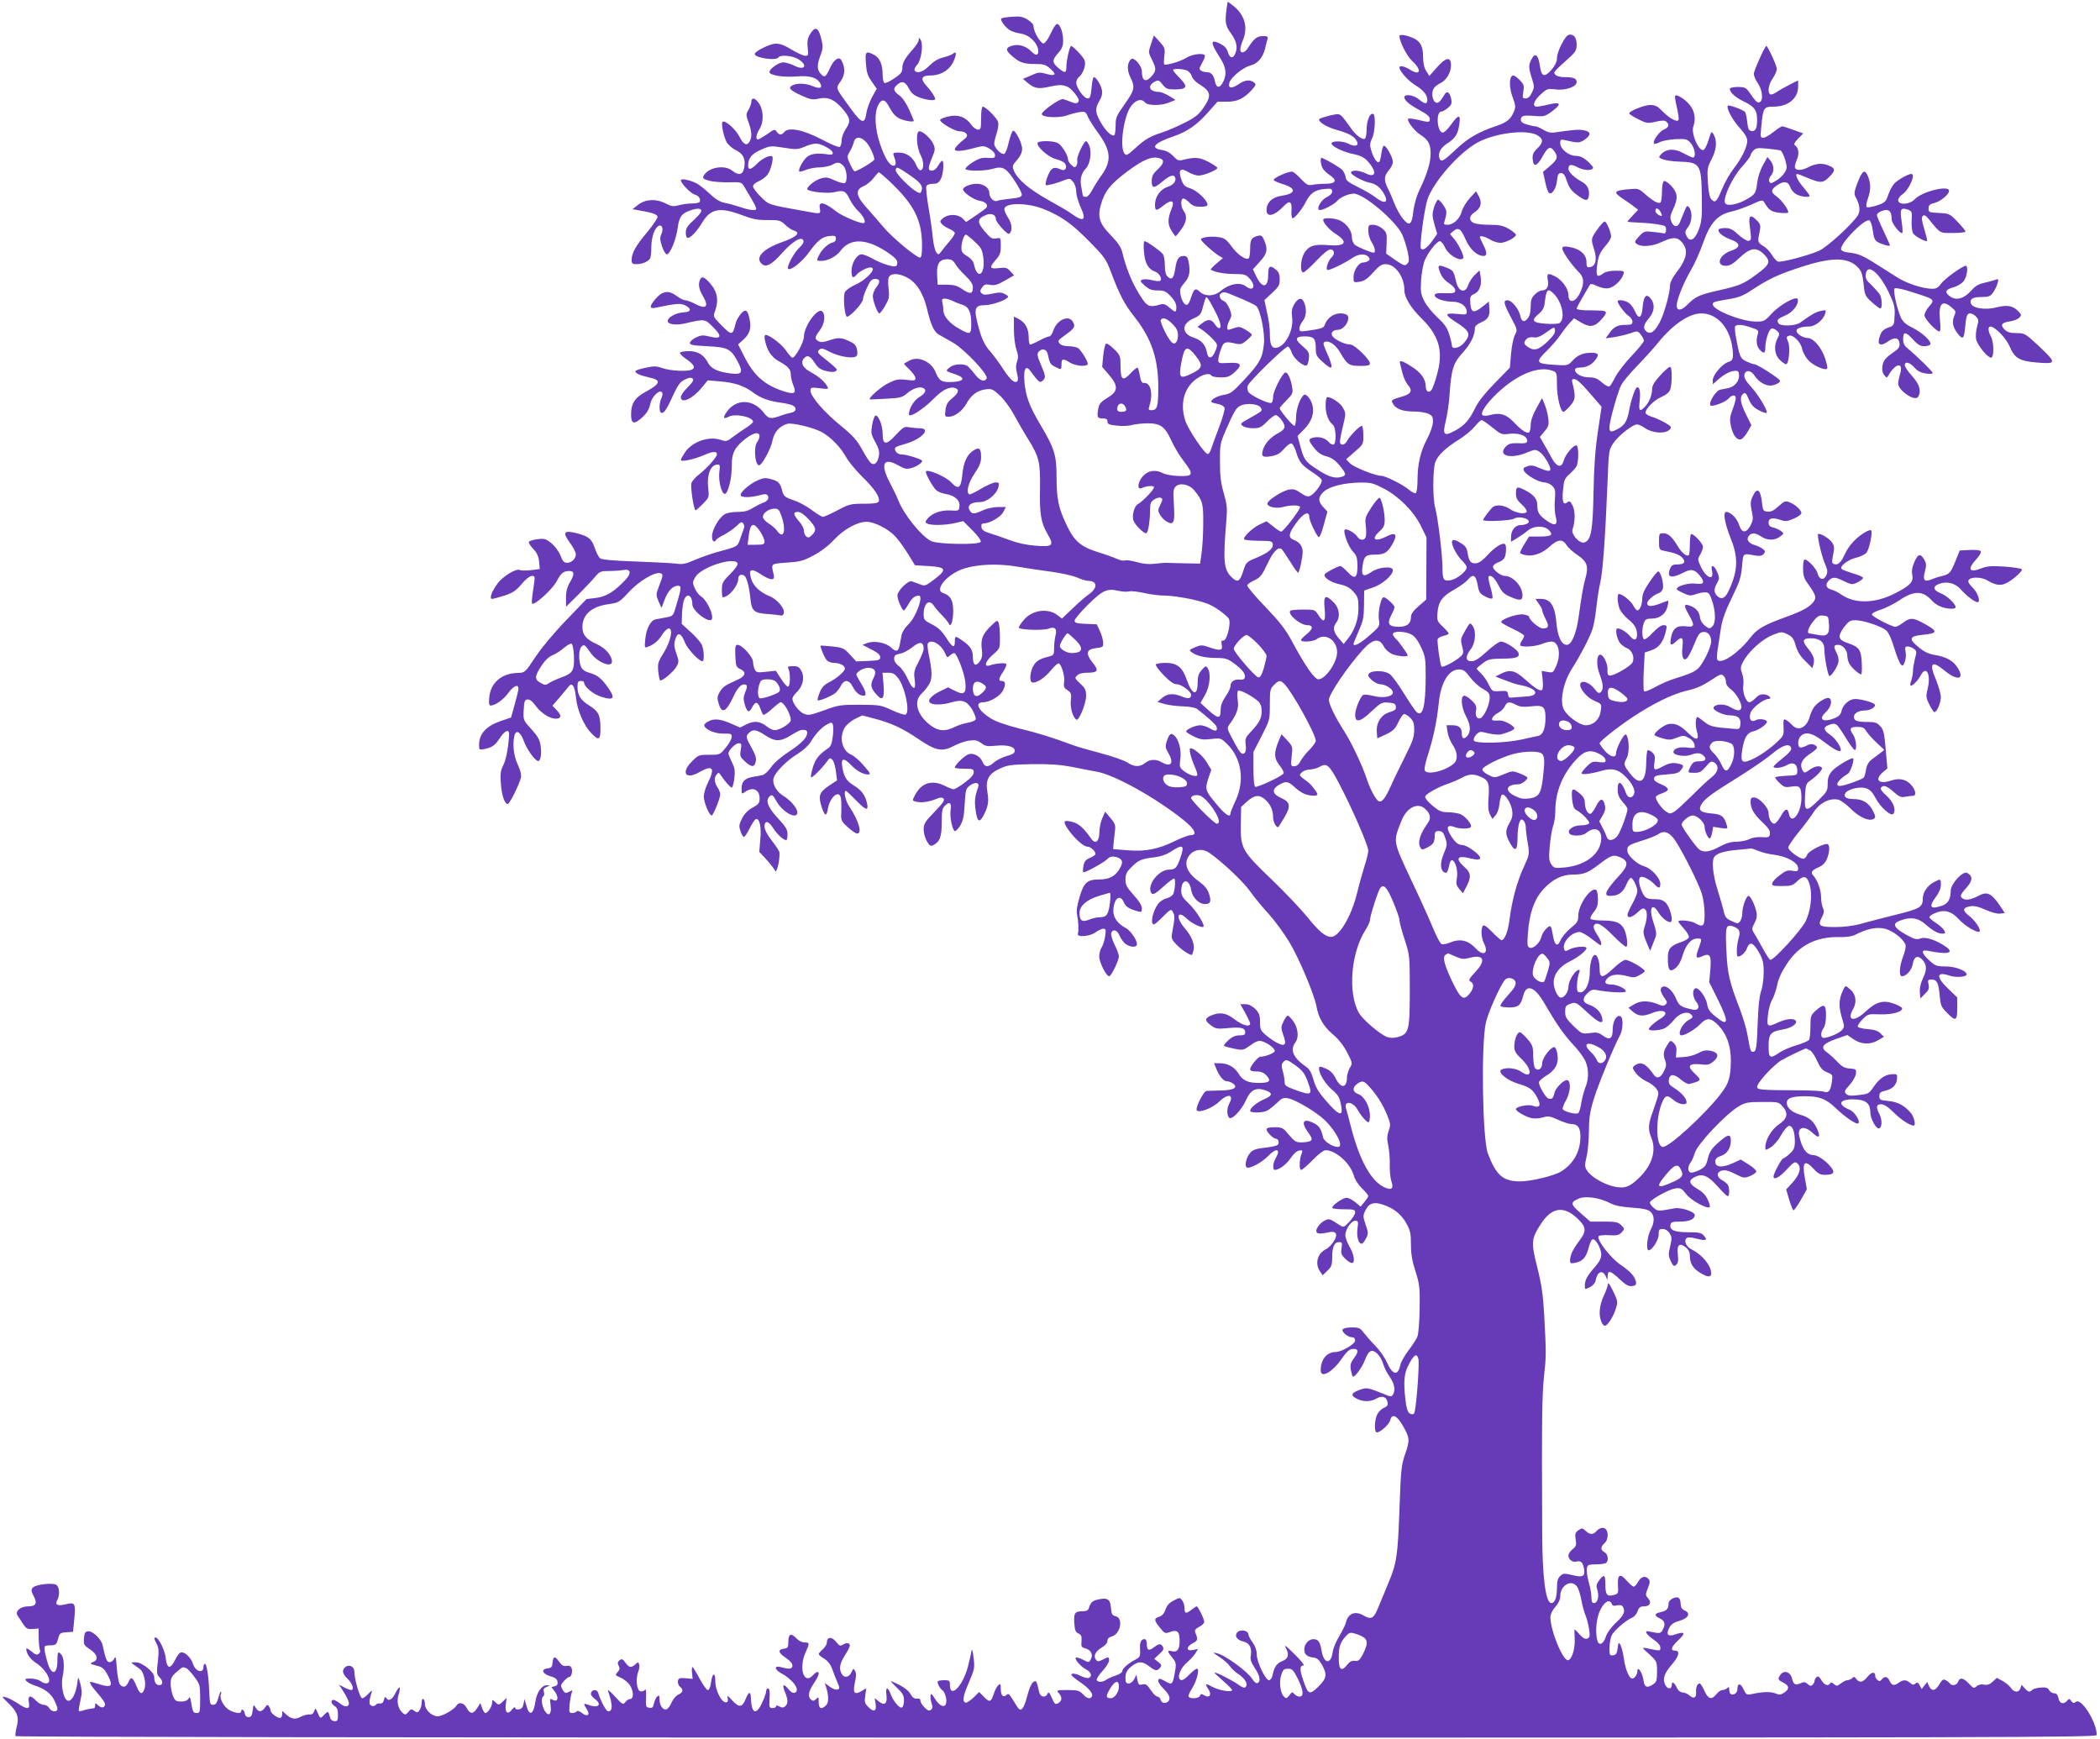 <?xml version="1.0" standalone="no"?>
<!DOCTYPE svg PUBLIC "-//W3C//DTD SVG 20010904//EN"
 "http://www.w3.org/TR/2001/REC-SVG-20010904/DTD/svg10.dtd">
<svg version="1.0" xmlns="http://www.w3.org/2000/svg"
 width="1280pt" height="1060pt" viewBox="0 0 1280 1060"
 preserveAspectRatio="xMidYMid meet">
<g transform="translate(0,1060) scale(0.1,-0.1)"
fill="#673ab7" stroke="none">
<path d="M7476 10544 c-10 -79 -7 -100 24 -143 36 -49 45 -86 31 -123 -14 -38
-36 -35 -47 5 -7 23 -20 37 -47 51 -61 29 -61 8 -2 -84 39 -60 44 -103 20
-150 -20 -39 -41 -38 -49 2 -8 40 -23 58 -50 58 -11 0 -28 4 -36 10 -12 8 -11
14 8 48 12 21 19 42 15 46 -14 14 -78 5 -112 -16 -35 -23 -126 -49 -135 -40
-3 2 -2 26 1 52 5 44 3 50 -29 86 l-35 38 -17 -51 c-17 -51 -17 -52 7 -100 26
-52 25 -66 -6 -100 -34 -38 -57 -25 -57 32 0 34 -48 89 -65 75 -25 -21 -27
-66 -6 -109 29 -56 26 -78 -16 -140 -71 -101 -73 -104 -73 -158 0 -28 -4 -54
-8 -57 -16 -9 -52 25 -82 77 -35 62 -37 84 -9 132 15 25 19 44 15 68 -7 35
-41 85 -51 75 -4 -3 -9 -34 -12 -67 -5 -50 -9 -61 -24 -61 -22 0 -69 66 -69
96 0 12 7 28 17 35 26 22 44 75 34 101 -9 24 -78 95 -84 87 -10 -12 -27 -91
-27 -123 0 -43 -8 -45 -49 -10 -39 32 -39 48 -1 91 24 27 30 43 30 79 0 25 -7
59 -16 76 -19 37 -28 30 -64 -45 -14 -29 -32 -52 -40 -52 -17 0 -60 71 -60
102 0 14 -13 29 -36 43 -29 18 -46 22 -94 18 -33 -2 -63 -7 -67 -11 -9 -10 29
-60 58 -74 13 -7 42 -15 63 -18 45 -7 91 -48 102 -89 10 -41 -9 -52 -37 -22
-31 32 -71 47 -109 40 -51 -11 -55 -28 -14 -63 47 -42 73 -51 144 -51 52 0 64
-4 92 -29 41 -36 32 -47 -26 -31 -39 11 -49 10 -92 -10 l-49 -21 30 -25 c42
-34 65 -38 138 -21 78 18 110 8 152 -47 21 -28 25 -40 16 -49 -9 -9 -19 -8
-44 2 -17 7 -39 15 -47 17 -18 6 -130 -73 -130 -91 0 -21 107 -26 154 -8 23 8
57 17 77 20 33 4 37 2 49 -27 7 -17 35 -61 61 -97 81 -109 86 -173 24 -260
-19 -26 -45 -67 -57 -90 -14 -27 -29 -43 -40 -43 -10 0 -18 3 -18 8 -1 4 -5
27 -9 51 -10 49 -1 84 29 116 25 27 35 98 20 136 -7 16 -16 29 -20 29 -13 0
-59 -96 -54 -116 2 -10 0 -26 -5 -34 -8 -12 -13 -12 -30 4 -12 11 -21 25 -21
33 0 29 -42 94 -66 103 -33 13 -111 13 -119 0 -12 -19 63 -87 109 -99 24 -6
49 -17 56 -26 17 -21 5 -49 -18 -40 -38 16 -50 16 -65 0 -16 -16 -40 -85 -32
-93 5 -5 66 11 113 30 32 12 35 11 53 -11 11 -13 19 -39 19 -60 0 -20 12 -60
25 -90 39 -83 22 -98 -50 -46 -16 13 -82 51 -145 86 -118 66 -187 125 -210
178 -11 29 -10 33 19 66 21 24 31 46 31 68 0 35 -40 113 -55 110 -6 -1 -17
-32 -26 -69 -8 -37 -21 -70 -28 -72 -18 -6 -61 38 -61 62 0 12 7 40 15 64 8
23 12 54 9 67 -6 25 -76 95 -94 95 -6 0 -10 -30 -10 -70 0 -63 -2 -70 -19 -70
-11 0 -30 14 -42 31 -33 47 -80 63 -140 49 -27 -7 -49 -16 -49 -21 0 -17 89
-69 118 -69 39 0 59 -23 37 -42 -41 -32 -65 -58 -65 -68 0 -15 43 -12 114 7
61 16 64 16 97 -3 20 -12 34 -28 34 -40 0 -16 -6 -19 -45 -16 -36 2 -55 -4
-93 -28 -26 -17 -45 -35 -42 -40 8 -14 119 -13 165 1 61 18 82 7 134 -72 26
-39 46 -78 44 -87 -2 -13 -19 -18 -68 -23 -36 -4 -72 -9 -81 -13 -21 -9 -49
19 -49 49 0 30 -35 55 -77 55 -38 0 -83 -19 -83 -34 0 -19 64 -63 102 -70 36
-6 52 -24 40 -42 -4 -5 -33 -27 -65 -48 l-58 -39 -22 22 c-29 27 -86 28 -118
2 -20 -16 -22 -21 -9 -35 7 -10 28 -23 47 -31 18 -8 33 -19 33 -26 0 -6 -15
-29 -32 -49 -18 -21 -41 -49 -50 -62 -17 -22 -19 -22 -31 -6 -8 10 -17 49 -21
87 -3 37 -15 121 -26 184 -11 64 -17 123 -14 132 4 9 19 15 40 15 27 0 36 6
49 30 15 30 21 110 8 110 -5 0 -16 -14 -25 -30 -10 -18 -25 -30 -38 -30 -25 0
-25 15 1 79 19 44 20 55 9 81 -14 34 -64 80 -86 80 -23 0 -18 -97 7 -144 21
-40 22 -87 1 -94 -7 -2 -19 12 -27 31 -20 49 -59 77 -106 77 -37 0 -38 -1 -29
-26 14 -36 12 -54 -4 -54 -24 0 -53 47 -82 133 -31 92 -36 184 -13 232 22 47
44 43 72 -12 18 -34 36 -54 61 -66 33 -15 86 -23 86 -13 0 2 -13 33 -29 69
-18 39 -41 73 -60 86 -36 26 -39 41 -13 64 29 27 50 20 71 -21 15 -29 31 -43
63 -55 42 -17 98 -23 98 -11 0 13 -25 51 -53 81 -39 42 -31 63 23 63 64 0 118
33 142 86 20 47 19 65 -4 46 -7 -6 -34 -16 -59 -22 -32 -8 -59 -25 -85 -51
-37 -38 -76 -50 -89 -28 -4 6 3 21 15 34 25 27 39 121 22 151 -10 17 -11 17
-12 2 0 -10 -15 -35 -33 -55 -52 -59 -67 -85 -67 -118 0 -25 -9 -36 -50 -63
-27 -19 -54 -31 -60 -27 -5 3 -10 25 -10 49 0 62 -18 104 -51 121 -52 27 -57
22 -51 -52 4 -55 11 -76 36 -111 l30 -43 -28 -50 c-15 -28 -31 -71 -35 -97
-10 -72 -29 -66 -97 28 -95 131 -91 119 -60 165 28 41 29 81 5 127 -15 27 -47
5 -70 -47 -24 -53 -33 -60 -53 -39 -26 26 -28 57 -7 111 16 41 18 58 10 93
-19 85 -39 96 -73 39 -14 -24 -17 -43 -13 -80 6 -45 4 -49 -15 -49 -11 0 -48
17 -82 37 -43 27 -72 37 -98 37 -36 -1 -128 -47 -128 -63 0 -24 132 -43 145
-21 11 18 86 11 121 -11 61 -37 39 -72 -25 -39 -22 11 -53 20 -68 20 -28 -1
-83 -40 -83 -59 0 -20 83 -33 163 -27 84 7 127 -6 147 -43 15 -28 -3 -34 -46
-16 -43 18 -97 20 -125 4 -28 -14 -13 -30 60 -63 52 -23 65 -25 102 -17 55 12
96 -5 145 -63 47 -55 51 -75 20 -121 -15 -22 -26 -52 -26 -72 0 -18 -6 -36
-13 -39 -7 -2 -57 18 -110 47 -111 58 -201 76 -226 45 -17 -21 -31 -20 -47 1
-11 17 -16 16 -58 -15 -26 -17 -51 -32 -56 -32 -16 0 -11 31 11 67 26 42 23
116 -7 156 -22 31 -44 35 -44 8 0 -11 -8 -33 -17 -49 -17 -29 -17 -33 0 -79
20 -55 21 -86 7 -114 -17 -31 -38 -22 -64 30 -23 45 -89 102 -102 88 -10 -10
8 -95 26 -125 10 -16 35 -38 57 -48 44 -22 59 -54 49 -107 -8 -43 -33 -49 -73
-17 -48 38 -146 20 -174 -31 -8 -16 -3 -20 33 -30 24 -7 78 -11 120 -10 71 2
78 0 91 -21 90 -151 89 -148 54 -148 -13 0 -48 8 -78 19 -30 10 -71 21 -93 25
-27 5 -55 22 -90 55 -28 27 -64 55 -81 64 -42 21 -95 31 -95 18 0 -18 61 -81
85 -87 24 -6 39 -29 29 -45 -3 -5 -24 -9 -47 -9 -23 0 -59 -5 -80 -11 -33 -9
-44 -7 -78 10 -58 31 -123 28 -168 -6 l-36 -28 40 -7 c79 -13 110 -24 113 -39
1 -8 -27 -51 -64 -95 -70 -83 -94 -127 -94 -169 0 -21 5 -25 31 -25 32 0 69
15 81 34 4 6 8 37 8 69 0 62 21 121 46 131 21 8 29 -20 15 -51 -9 -20 -9 -35
4 -74 9 -27 22 -49 29 -49 20 0 56 86 66 158 10 75 26 94 91 114 29 8 43 8 51
0 8 -8 -2 -24 -40 -60 -42 -38 -52 -54 -52 -80 0 -20 5 -32 13 -32 17 0 57 43
86 92 52 87 108 98 243 47 67 -25 97 -31 158 -30 69 0 77 -2 105 -28 16 -16
40 -32 53 -36 45 -13 20 -38 -72 -71 -117 -41 -167 -96 -121 -134 26 -21 60
-2 123 69 65 72 118 103 129 75 4 -10 -6 -26 -26 -45 -32 -29 -78 -116 -67
-127 14 -14 84 41 126 99 54 75 84 98 130 101 29 3 35 0 35 -17 0 -12 -8 -21
-20 -23 -25 -5 -63 -39 -81 -74 -19 -36 -18 -38 11 -38 41 0 91 26 117 60 59
80 157 78 283 -5 59 -40 71 -55 62 -79 -5 -12 -13 -13 -55 -2 -27 8 -69 25
-94 40 -25 14 -55 26 -67 26 -28 0 -61 -54 -61 -102 0 -41 10 -48 31 -22 16
19 63 44 84 44 46 0 -21 -75 -97 -108 -25 -11 -51 -30 -58 -42 -11 -21 -5
-121 9 -148 9 -17 101 79 101 105 0 10 11 42 25 71 20 43 29 52 50 52 30 0 32
-18 5 -53 -11 -14 -20 -37 -20 -51 0 -30 29 -106 40 -106 5 0 20 21 35 46 24
42 27 53 21 106 -5 40 -3 64 5 74 19 23 71 16 121 -15 50 -32 88 -96 109 -186
23 -96 42 -137 71 -154 15 -9 55 -31 88 -50 69 -40 213 -192 204 -216 -10 -26
-42 -16 -71 23 -15 20 -35 42 -43 49 -23 19 -85 16 -111 -6 -28 -22 -28 -22
31 -41 66 -22 60 -44 -13 -48 -67 -3 -82 5 -104 59 -25 64 -103 100 -156 73
-18 -9 -34 -18 -36 -20 -2 -2 13 -18 33 -37 20 -19 36 -42 36 -52 0 -15 -7
-16 -56 -10 -48 6 -63 3 -109 -20 -44 -21 -125 -92 -113 -99 2 -1 46 1 99 4
85 4 99 8 128 33 35 29 72 42 96 33 25 -9 17 -33 -20 -55 -34 -20 -65 -71 -65
-106 0 -25 86 29 151 95 55 56 99 77 134 64 24 -10 17 -30 -21 -61 -27 -22
-37 -38 -41 -71 -5 -39 -4 -42 18 -42 38 0 84 34 110 81 30 53 65 79 116 86
37 5 45 2 87 -37 25 -23 65 -77 87 -119 23 -42 61 -108 85 -146 69 -112 75
-139 73 -305 -3 -157 6 -206 48 -278 39 -67 29 -76 -73 -68 -56 4 -111 16
-162 35 -42 16 -97 35 -122 42 -34 11 -46 20 -48 37 -2 16 2 22 15 22 37 1
102 39 118 69 l16 31 -48 0 c-27 0 -68 -9 -92 -20 -55 -25 -68 -25 -82 2 -15
28 10 48 63 48 45 0 103 47 114 93 5 24 3 27 -18 27 -13 0 -53 -18 -89 -39
-35 -21 -67 -37 -71 -34 -21 12 -6 71 32 127 31 46 40 68 40 102 0 51 -12 61
-46 39 -40 -26 -61 -71 -68 -146 -9 -86 -24 -96 -69 -48 -31 33 -139 80 -153
67 -6 -7 27 -72 54 -106 12 -16 35 -27 68 -33 56 -10 87 -39 82 -78 -3 -24 -6
-25 -54 -22 -57 3 -109 -15 -139 -48 -16 -19 -17 -24 -5 -31 21 -13 109 -12
170 2 l51 12 56 -56 c32 -32 54 -62 51 -70 -8 -20 -263 -16 -304 5 -60 31
-164 161 -198 246 -9 24 -33 73 -52 109 -60 114 -40 157 49 107 45 -25 53 -26
87 -16 34 10 69 37 59 45 -15 12 -95 36 -119 36 -19 0 -33 7 -40 19 -12 24 -8
27 62 47 98 29 156 94 84 94 -18 0 -47 3 -65 6 -28 6 -36 1 -80 -46 -59 -65
-81 -64 -81 6 0 50 -26 117 -44 111 -6 -2 -15 -27 -20 -56 -8 -48 -7 -58 19
-105 23 -42 27 -59 21 -89 -8 -40 -28 -56 -49 -38 -7 6 -31 42 -52 81 -32 58
-55 84 -132 147 -99 80 -183 178 -183 212 0 20 4 21 56 15 53 -7 56 -6 46 12
-16 29 -53 61 -102 87 -47 25 -62 56 -40 83 20 23 38 16 65 -26 19 -30 35 -42
66 -50 41 -11 69 -8 69 8 0 5 -28 30 -61 56 -54 42 -60 50 -47 63 14 13 21 12
67 -12 55 -28 137 -42 159 -27 8 5 10 19 6 41 -6 27 -15 37 -48 52 -50 23 -68
23 -124 4 -31 -11 -48 -12 -62 -5 -26 14 -25 25 7 67 29 38 36 94 15 115 -27
27 -112 -90 -112 -154 0 -33 -52 -128 -70 -128 -5 0 -23 20 -40 45 -29 42
-114 104 -127 92 -9 -10 6 -70 27 -105 11 -18 34 -41 51 -50 61 -33 79 -52 79
-83 0 -16 7 -46 15 -66 21 -50 9 -59 -57 -38 -118 38 -183 96 -243 215 l-36
71 30 27 c40 36 51 69 41 121 -11 63 -26 73 -56 36 -13 -16 -27 -41 -30 -55
-18 -76 -23 -77 -89 -10 -48 49 -49 51 -37 83 23 64 16 115 -24 163 -37 46
-58 55 -68 28 -11 -30 -6 -57 20 -101 37 -64 17 -81 -53 -43 -21 11 -46 20
-56 20 -10 0 -33 11 -51 25 -50 38 -87 33 -130 -16 -38 -45 -39 -62 -3 -55
130 27 154 29 183 15 42 -21 37 -41 -11 -43 -44 -2 -95 -30 -95 -52 0 -22 50
-28 110 -14 117 27 116 27 167 -24 57 -57 50 -75 -22 -57 -40 10 -52 9 -83 -6
-21 -10 -37 -25 -37 -33 0 -12 21 -16 105 -20 124 -6 143 -15 184 -89 38 -71
31 -86 -40 -77 -77 9 -120 29 -138 64 -25 49 -62 72 -117 72 -26 0 -50 -4 -54
-9 -3 -6 15 -24 40 -41 47 -32 56 -53 29 -64 -30 -11 -129 -6 -174 10 -38 13
-54 14 -103 3 -32 -6 -60 -15 -63 -20 -7 -12 27 -27 85 -40 74 -16 68 -37 -27
-89 -60 -33 -83 -66 -85 -123 -3 -66 13 -77 56 -41 38 32 52 54 62 97 8 38 53
83 68 68 7 -7 7 -18 -1 -36 -14 -30 -16 -81 -4 -89 16 -10 32 11 71 97 34 73
46 90 76 104 26 13 38 14 47 5 8 -8 1 -21 -30 -52 -23 -22 -42 -49 -42 -60 0
-43 70 -12 126 56 l38 46 80 -7 c86 -7 145 -28 199 -69 41 -31 95 -51 166 -60
30 -4 63 -12 73 -17 27 -14 22 -38 -9 -44 -16 -3 -41 -10 -58 -16 -67 -25 -80
-23 -109 15 -65 85 -168 88 -226 6 -26 -36 -21 -47 11 -30 40 22 149 -1 149
-31 0 -5 -19 -21 -42 -36 -24 -15 -60 -40 -81 -56 -36 -28 -40 -29 -77 -17
-71 23 -171 -12 -215 -77 -14 -21 -25 -41 -25 -46 0 -14 81 3 142 30 52 23 78
24 78 4 0 -16 -60 -84 -105 -119 -25 -19 -48 -45 -51 -58 -6 -25 15 -164 26
-164 3 0 23 18 44 39 39 40 39 40 32 103 -7 75 14 131 52 136 21 3 22 1 16
-50 -5 -51 14 -128 34 -128 18 0 42 89 42 160 0 61 5 82 23 114 26 41 98 96
129 96 22 0 23 -27 3 -54 -22 -30 -14 -135 10 -142 16 -5 75 101 84 153 10 50
43 87 90 100 30 8 156 -22 207 -49 55 -29 117 -92 150 -152 15 -28 60 -82 99
-121 74 -72 111 -126 101 -151 -4 -10 -26 -14 -90 -14 -80 0 -90 -2 -161 -40
-42 -22 -82 -40 -89 -40 -7 0 -36 18 -66 40 -29 22 -74 47 -99 56 -69 24 -74
28 -84 65 -12 46 -23 57 -68 69 -32 9 -47 8 -82 -8 -50 -22 -111 -77 -102 -92
8 -13 55 -13 112 1 36 10 47 9 53 -2 11 -16 -4 -36 -33 -45 -12 -4 -39 -18
-59 -30 -28 -18 -52 -24 -93 -24 -35 0 -65 -6 -81 -16 -34 -23 -74 -94 -74
-132 0 -31 13 -42 25 -22 4 6 25 20 48 31 23 12 57 35 75 52 27 27 34 29 42
17 6 -8 8 -19 6 -25 -2 -5 -12 -34 -22 -62 -20 -57 -12 -52 -144 -88 -36 -10
-96 -31 -134 -47 -56 -25 -77 -29 -115 -23 -25 3 -136 9 -247 13 -144 5 -206
11 -217 20 -9 8 -23 36 -32 63 -19 56 -38 71 -113 90 -76 19 -85 4 -38 -59 20
-27 36 -59 36 -70 0 -27 -26 -52 -54 -52 -18 0 -27 10 -40 45 -11 27 -33 56
-56 75 -34 27 -43 29 -84 24 -26 -4 -49 -11 -52 -16 -4 -5 8 -24 25 -42 24
-25 33 -45 37 -78 l4 -46 -55 -7 c-30 -3 -60 -3 -66 1 -21 12 -103 -37 -136
-82 -36 -48 -52 -94 -34 -94 7 0 40 9 75 20 52 17 71 30 105 70 25 30 50 50
63 50 18 0 19 -4 14 -42 -16 -104 -17 -128 -10 -128 25 0 126 95 148 139 25
48 41 61 76 61 31 0 33 -18 6 -65 -19 -32 -26 -58 -26 -98 l0 -55 78 77 c42
43 89 92 103 110 24 28 32 31 82 31 30 0 68 3 86 6 45 9 52 -18 15 -58 -69
-74 -120 -105 -181 -112 l-58 -7 -122 -127 c-71 -73 -151 -168 -188 -224 -65
-98 -66 -98 -108 -99 -99 -2 -166 -59 -175 -149 -3 -38 -1 -50 9 -50 29 1 79
37 108 78 32 43 61 55 61 25 0 -10 -11 -54 -23 -97 l-22 -79 -62 -21 c-90 -31
-133 -78 -133 -146 0 -30 1 -31 33 -25 49 11 63 21 94 67 32 49 59 57 56 18
-5 -80 -18 -150 -36 -185 -16 -32 -19 -52 -14 -110 5 -74 23 -125 42 -125 11
0 68 114 80 160 4 17 -2 44 -19 80 -26 55 -33 127 -20 178 10 37 36 22 56 -32
17 -49 64 -116 86 -124 16 -5 25 41 17 94 -5 35 -17 57 -56 100 -50 55 -50 55
-47 117 3 53 6 62 23 64 14 2 30 -11 52 -41 32 -43 84 -76 121 -76 34 0 36 20
7 50 l-28 29 39 45 c21 24 46 55 56 67 24 35 41 13 49 -64 7 -75 48 -169 92
-214 46 -49 57 -44 57 26 0 82 -12 106 -68 141 -53 32 -72 63 -72 115 0 28 4
35 20 35 11 0 20 -4 20 -9 0 -26 55 -72 106 -88 73 -23 85 -10 46 48 -42 62
-71 86 -118 98 -28 8 -44 19 -52 36 -17 38 -15 110 3 125 17 14 17 14 59 -44
41 -54 126 -88 126 -48 0 37 -40 83 -94 107 -62 28 -86 56 -86 103 0 77 56
126 160 140 61 9 65 11 124 75 64 68 160 125 193 113 16 -7 16 -11 -13 -86
-16 -42 -16 -47 0 -85 l18 -40 19 50 c20 54 50 85 81 85 23 0 22 -12 -10 -120
-19 -65 -19 -65 -63 -73 -24 -5 -53 -10 -64 -12 -29 -6 -56 -57 -62 -121 -5
-50 -4 -54 13 -47 38 13 67 37 90 75 13 21 32 38 40 38 29 0 12 -79 -31 -149
-34 -54 -37 -66 -33 -111 3 -28 8 -53 11 -56 10 -10 86 55 102 86 13 25 13 34
0 70 -18 50 -19 69 -5 104 13 36 34 24 55 -30 15 -39 85 -114 107 -114 11 0
10 63 -3 97 -5 15 -36 51 -67 79 l-57 52 2 59 c1 33 7 72 12 86 18 47 51 29
51 -27 0 -32 73 -96 109 -96 34 0 -11 116 -57 146 -13 8 -30 31 -38 51 -14 31
-13 37 4 66 35 61 241 127 258 83 3 -8 -16 -35 -45 -64 -46 -46 -51 -55 -51
-97 0 -25 2 -45 5 -45 37 0 95 70 95 113 0 20 14 29 33 21 17 -6 33 -64 41
-143 7 -74 23 -88 104 -93 37 -3 74 -7 82 -9 9 -2 16 4 18 17 4 28 -41 81 -86
100 -61 25 -100 62 -113 105 -19 60 -2 69 57 30 61 -40 89 -42 80 -3 -17 69
-19 66 79 73 79 5 99 10 162 43 46 24 92 59 128 98 61 64 141 108 198 108 46
0 130 -43 172 -87 20 -21 55 -69 79 -108 l43 -70 84 -5 c107 -6 113 -21 34
-81 -54 -41 -58 -42 -88 -30 -18 7 -40 15 -49 18 -23 7 -88 -57 -88 -87 0 -25
29 -90 39 -90 4 0 17 18 29 39 20 36 39 51 63 51 30 0 -19 -134 -64 -175 -19
-18 -37 -46 -41 -63 -3 -18 -9 -45 -12 -62 -8 -42 -21 -46 -53 -16 -32 30
-102 43 -145 27 l-29 -11 54 -28 c38 -19 54 -33 54 -47 0 -18 -8 -20 -73 -23
l-73 -3 -39 42 c-35 38 -42 42 -106 49 -38 4 -70 6 -72 5 -5 -4 22 -71 36 -87
8 -10 28 -18 44 -18 36 0 68 -16 68 -34 0 -18 -50 -61 -100 -86 -27 -14 -42
-31 -54 -61 -9 -23 -15 -44 -12 -47 7 -7 88 27 110 46 10 9 24 29 32 44 20 38
49 36 70 -4 20 -39 42 -57 67 -58 22 0 16 26 -19 82 -13 21 -24 42 -24 47 0
16 43 41 71 41 41 0 54 -22 35 -59 -23 -43 -20 -62 14 -101 40 -47 53 -29 45
63 l-6 67 35 0 c28 0 40 -7 60 -32 43 -58 74 -206 46 -223 -6 -4 -42 8 -82 26
-68 32 -76 33 -197 34 -119 0 -131 -2 -218 -34 -83 -30 -96 -32 -123 -21 -30
12 -70 65 -70 92 0 8 11 25 25 38 38 36 51 89 31 128 -14 27 -22 32 -52 32
-31 0 -35 -3 -28 -17 13 -29 11 -108 -3 -108 -7 0 -26 22 -43 49 l-31 48 -59
-6 c-52 -6 -60 -5 -69 13 -6 11 -11 32 -11 47 0 30 -67 104 -94 104 -14 0 -16
-10 -14 -67 3 -63 5 -69 31 -81 38 -18 31 -43 -18 -65 -79 -35 -89 -43 -108
-74 -16 -28 -17 -37 -6 -72 19 -65 46 -51 93 51 25 54 53 77 75 63 6 -3 4 -20
-6 -42 -12 -30 -13 -44 -4 -75 15 -50 27 -55 46 -18 19 37 35 35 49 -7 6 -18
14 -35 18 -39 4 -4 28 12 53 35 24 22 48 41 53 41 21 0 62 -73 62 -109 0 -19
-66 -61 -98 -61 -10 0 -31 9 -46 21 -44 34 -76 38 -123 16 l-42 -21 -48 21
c-69 31 -109 36 -144 17 -17 -8 -29 -20 -26 -27 8 -25 69 -50 118 -48 44 1 49
-1 49 -20 0 -12 -16 -42 -36 -65 -35 -44 -36 -44 -101 -44 -63 0 -67 -2 -104
-39 -70 -69 -42 -115 42 -68 83 48 100 28 54 -63 -14 -27 -25 -65 -25 -85 0
-35 33 -115 48 -115 9 0 52 105 52 128 0 10 -6 26 -13 37 -22 32 -26 63 -11
82 14 17 15 17 27 -1 23 -35 59 -76 67 -76 5 0 12 25 16 56 5 46 3 63 -15 99
-11 23 -21 47 -21 52 0 20 42 63 62 63 18 0 19 -4 13 -40 -6 -37 -4 -43 25
-70 40 -37 58 -38 66 -3 6 21 -1 42 -24 84 -37 66 -38 72 -16 93 23 23 45 20
98 -15 59 -40 94 -40 157 0 27 17 55 31 61 32 27 3 38 -2 38 -16 0 -30 -32
-64 -111 -116 -49 -32 -92 -69 -110 -96 -16 -23 -40 -45 -52 -47 -12 -3 -39
-8 -59 -11 -48 -8 -68 -28 -68 -71 0 -34 1 -35 22 -20 47 33 88 14 88 -40 0
-28 -6 -36 -42 -56 -29 -15 -50 -37 -65 -66 -19 -38 -20 -47 -9 -78 6 -20 16
-35 20 -35 5 0 21 23 35 52 14 29 32 55 38 57 23 7 35 -49 27 -126 l-6 -74 34
-36 c19 -20 42 -48 51 -61 l16 -24 10 24 c8 24 14 69 12 95 -1 7 -21 38 -46
70 -29 37 -45 68 -45 86 0 41 25 36 54 -11 24 -37 61 -71 78 -71 5 0 8 16 8
35 0 30 -10 46 -60 100 -62 67 -77 109 -46 134 11 10 19 4 38 -31 37 -68 128
-117 128 -69 0 25 -41 74 -86 101 -42 26 -68 73 -59 107 9 36 80 108 146 148
34 21 67 51 80 73 30 50 68 91 102 108 24 13 28 13 33 -1 4 -9 4 -42 0 -73 -5
-43 -12 -61 -28 -72 -57 -39 -76 -63 -93 -115 -9 -31 -15 -59 -11 -62 6 -6 69
57 98 98 15 21 18 22 31 9 9 -8 18 -40 22 -71 l7 -55 -41 -27 c-65 -43 -74
-63 -56 -125 20 -66 33 -73 41 -22 11 68 64 117 78 72 4 -10 5 -47 4 -81 -3
-62 -3 -63 39 -102 23 -21 49 -39 58 -39 32 0 8 81 -48 164 -24 35 -37 96 -21
96 4 0 30 -25 59 -55 62 -64 80 -70 70 -22 -11 51 -34 81 -81 110 -46 28 -62
55 -71 120 -7 47 11 49 53 6 34 -36 75 -59 104 -59 19 0 16 7 -25 54 -25 30
-59 59 -76 66 -57 24 -76 106 -40 166 11 17 39 41 63 53 l44 21 75 -20 c103
-27 171 -59 270 -126 103 -70 142 -77 211 -41 25 14 67 29 93 33 39 5 51 3 76
-15 25 -19 38 -21 87 -16 71 7 117 -5 117 -30 0 -15 -12 -23 -50 -33 -27 -8
-61 -25 -76 -38 -32 -31 -57 -31 -69 0 -13 35 -52 58 -84 50 -24 -6 -86 -65
-86 -82 0 -4 26 -7 58 -7 52 0 57 -2 57 -22 0 -15 -17 -35 -54 -62 -30 -23
-61 -41 -68 -41 -8 0 -31 9 -53 20 -79 40 -144 20 -184 -58 -16 -31 -16 -32 9
-38 31 -8 79 -1 122 17 25 10 36 10 44 2 9 -9 -4 -29 -55 -81 -59 -61 -66 -73
-66 -108 0 -21 9 -54 20 -72 17 -28 23 -31 40 -22 39 21 50 51 50 137 0 70 3
86 20 103 28 28 41 17 34 -29 -6 -38 10 -116 25 -126 5 -3 20 12 33 32 18 31
24 57 28 132 5 87 7 95 32 114 14 11 33 17 42 14 14 -6 14 -10 0 -49 -10 -29
-14 -60 -10 -95 10 -91 24 -105 52 -51 27 53 32 83 23 136 -14 77 5 116 74
147 49 23 69 25 198 28 107 1 168 -3 239 -16 52 -11 122 -24 155 -30 110 -20
360 -159 528 -294 71 -57 88 -93 44 -93 -13 0 -55 -16 -94 -35 -104 -51 -181
-66 -289 -57 l-89 7 2 30 c2 17 5 50 8 75 6 40 3 49 -26 84 l-33 39 -17 -39
c-10 -21 -18 -61 -18 -87 -1 -57 -25 -75 -50 -38 -45 64 -75 91 -112 101 -57
16 -64 5 -27 -47 41 -57 93 -103 117 -103 21 0 55 -35 47 -48 -3 -5 -19 -15
-36 -22 -22 -9 -31 -21 -36 -47 -4 -18 -4 -36 -1 -39 6 -7 132 63 147 81 15
18 43 19 71 5 25 -14 24 -32 -3 -75 -26 -38 -61 -55 -120 -55 -70 0 -92 -19
-117 -105 -16 -52 -21 -87 -16 -108 8 -39 11 -97 5 -117 -8 -24 71 -18 108 8
16 12 38 22 47 22 15 0 17 -7 11 -46 -3 -25 -13 -55 -21 -67 -8 -12 -15 -37
-15 -56 0 -35 43 -121 61 -121 12 0 59 97 59 122 0 10 -12 42 -27 72 -14 29
-23 61 -20 70 11 27 37 18 52 -18 8 -19 25 -42 37 -50 30 -21 68 -21 68 0 0
27 -40 83 -68 98 -49 26 -77 64 -76 105 2 75 41 106 64 52 11 -27 31 -40 88
-56 19 -5 22 -3 22 19 0 17 -17 45 -50 81 -42 47 -50 61 -50 95 0 32 7 46 36
75 43 43 61 51 140 60 39 5 74 17 103 36 72 47 83 39 55 -41 -21 -60 -31 -70
-69 -70 -59 0 -130 -87 -111 -135 9 -24 23 -18 82 36 31 28 59 48 62 44 9 -8
3 -75 -8 -96 -6 -9 -23 -20 -40 -24 -16 -4 -39 -18 -50 -32 -25 -33 -45 -96
-36 -119 6 -15 15 -9 60 35 53 53 54 53 66 31 12 -22 11 -37 -6 -128 -6 -29
-2 -39 27 -69 29 -30 78 -63 93 -63 2 0 7 13 11 29 8 36 -12 86 -52 132 -58
66 -49 118 11 60 29 -28 92 -59 101 -49 11 11 -46 101 -88 140 -38 36 -47 51
-47 79 0 75 49 78 61 3 7 -44 47 -84 84 -84 33 0 40 16 24 63 -9 29 -27 50
-61 75 -79 56 -98 117 -53 166 29 31 78 35 115 9 75 -51 208 -176 248 -233 25
-36 77 -99 115 -140 37 -41 94 -119 126 -172 59 -98 153 -321 165 -391 13 -70
42 -121 98 -169 37 -31 67 -69 89 -112 33 -64 34 -66 16 -95 -9 -16 -17 -42
-17 -58 -1 -67 -37 -69 -70 -3 -14 28 -33 46 -55 56 -43 18 -45 17 -45 -1 0
-30 40 -93 80 -127 31 -25 44 -45 51 -78 21 -91 -3 -88 -91 14 -44 51 -62 81
-74 126 -12 42 -25 65 -43 77 -80 55 -102 103 -68 149 23 30 18 85 -10 127
-14 20 -30 37 -36 37 -5 0 -17 -16 -26 -36 -16 -33 -16 -38 -1 -82 22 -60 11
-73 -39 -47 -21 11 -52 33 -70 49 -29 25 -33 34 -33 78 0 41 -5 54 -29 79 -20
19 -40 29 -60 29 l-31 0 30 -53 c16 -30 30 -59 30 -65 0 -24 -48 -11 -94 25
-52 40 -89 47 -144 24 -40 -17 -40 -31 -1 -60 28 -21 38 -23 100 -17 81 8 109
2 109 -25 0 -15 -7 -19 -35 -19 -24 0 -45 -9 -67 -29 -18 -16 -30 -32 -27 -35
3 -3 31 -11 61 -17 54 -11 56 -10 99 20 32 24 50 30 68 26 34 -9 81 -43 81
-60 0 -12 -56 -35 -87 -35 -15 0 -63 -58 -63 -76 0 -10 12 -14 38 -14 28 0 45
-7 61 -24 32 -34 19 -46 -44 -46 -68 0 -100 14 -126 57 -25 41 -66 63 -114 63
l-35 0 15 -37 c20 -46 43 -73 65 -73 9 0 25 -6 36 -14 33 -25 3 -41 -79 -42
-40 -1 -78 -2 -84 -3 -16 -1 -66 -99 -59 -116 8 -22 95 10 136 50 52 51 92 47
65 -6 -17 -32 -19 -67 -5 -89 14 -22 76 41 105 106 27 61 60 78 115 60 49 -16
48 -33 -4 -55 -46 -20 -86 -53 -86 -71 0 -14 76 -13 103 1 12 6 39 27 59 46
31 31 41 35 70 29 45 -8 174 -85 222 -132 72 -70 119 -164 81 -164 -33 0 -86
34 -91 60 -11 50 -24 70 -58 86 -66 32 -79 4 -28 -64 29 -40 22 -51 -38 -54
-40 -1 -46 2 -83 45 -37 44 -42 47 -88 47 -34 0 -49 -4 -49 -13 0 -16 41 -57
57 -57 16 0 23 -27 10 -38 -7 -6 -42 -13 -79 -17 -49 -5 -72 -13 -86 -29 -24
-25 -38 -81 -23 -91 17 -10 93 30 130 69 52 54 80 45 46 -14 -17 -29 -19 -70
-5 -70 26 0 71 33 97 72 18 27 38 44 52 46 20 3 22 1 16 -15 -15 -34 -18 -103
-4 -103 6 0 38 27 70 60 36 37 66 60 79 60 62 0 151 -80 172 -155 6 -23 27
-55 49 -77 22 -21 39 -42 39 -47 0 -5 -11 -22 -24 -37 l-23 -28 -32 27 c-18
15 -42 27 -53 27 -23 0 -88 -45 -88 -61 0 -5 32 -9 70 -9 62 0 70 -2 70 -19 0
-11 -16 -36 -35 -57 -33 -34 -36 -36 -57 -22 -64 42 -66 42 -92 30 -14 -6 -33
-23 -42 -37 -25 -38 -7 -51 51 -38 35 8 47 7 56 -3 15 -18 -23 -79 -62 -99
-50 -26 -65 -88 -33 -134 l16 -23 29 28 c25 24 29 35 29 82 0 63 13 92 42 92
18 0 20 -4 15 -36 -5 -31 -2 -41 23 -66 17 -16 36 -28 43 -25 18 6 9 55 -19
102 -13 23 -24 53 -24 66 0 36 36 89 60 89 19 0 20 -4 14 -49 -6 -48 6 -91 26
-91 5 0 17 14 26 32 15 29 15 35 -2 84 -17 50 -17 56 -1 88 20 42 51 53 104
35 66 -21 111 -57 143 -111 26 -47 30 -63 30 -132 0 -57 7 -101 28 -165 25
-79 27 -98 25 -226 -1 -77 -7 -153 -13 -169 -5 -15 -30 -53 -54 -85 -24 -31
-47 -72 -51 -91 -14 -67 -47 -61 -81 16 -13 30 -45 75 -71 102 -27 27 -58 63
-71 80 -21 28 -29 32 -72 32 -27 0 -52 -5 -56 -12 -9 -14 31 -48 57 -48 12 0
19 -7 19 -20 0 -21 -83 -70 -119 -70 -54 0 -91 -45 -91 -112 0 -52 74 -9 130
74 23 34 44 54 59 56 40 6 46 -13 16 -52 -22 -30 -26 -43 -22 -72 4 -20 9 -39
13 -43 9 -9 57 55 74 101 21 58 42 69 75 38 14 -13 30 -41 36 -63 6 -21 24
-57 40 -79 29 -41 36 -81 19 -108 -8 -13 -14 -13 -42 -1 -114 46 -115 46 -159
31 -53 -19 -59 -34 -20 -54 39 -21 86 -20 122 1 34 20 62 10 67 -26 2 -15 -4
-24 -22 -31 -14 -5 -32 -23 -41 -39 -18 -35 -20 -111 -3 -111 21 0 76 49 82
75 10 41 38 30 73 -28 46 -78 48 -94 18 -178 -24 -69 -26 -92 -35 -339 -10
-278 -17 -328 -66 -444 -14 -34 -39 -96 -57 -138 -33 -84 -46 -92 -97 -63 -51
29 -93 12 -106 -43 -4 -15 -22 -52 -41 -84 -19 -31 -37 -74 -40 -97 -11 -79
-55 -72 -68 11 -9 52 -20 68 -50 68 -28 0 -55 -30 -55 -62 0 -31 16 -45 55
-50 22 -2 35 -13 52 -43 34 -60 30 -84 -22 -135 -54 -53 -62 -48 -93 44 -21
61 -20 86 4 86 7 0 -14 27 -47 60 -63 63 -76 72 -59 41 19 -37 12 -60 -25 -75
-35 -15 -48 -35 -59 -88 -4 -16 -13 -28 -21 -28 -22 0 -75 112 -75 158 0 25
-9 50 -25 72 -14 19 -25 40 -25 46 0 32 -63 37 -74 7 -9 -21 10 -40 45 -48 35
-8 51 -40 43 -85 -5 -22 1 -40 25 -77 32 -48 37 -83 14 -91 -7 -2 -20 9 -30
25 -26 44 -166 147 -218 158 -26 6 -24 4 17 -23 26 -17 54 -42 63 -55 9 -14
33 -37 55 -51 40 -27 59 -61 42 -78 -7 -7 -21 -2 -44 15 -33 24 -140 79 -145
73 -2 -1 22 -24 52 -50 30 -26 55 -51 55 -56 0 -15 -75 -4 -117 18 -47 25 -51
23 -27 -14 22 -33 5 -56 -26 -36 -17 10 -21 10 -26 -3 -7 -17 -59 -21 -69 -5
-3 5 5 26 19 47 30 46 50 123 32 123 -7 0 -27 -16 -46 -35 -35 -37 -55 -44
-63 -22 -7 22 15 67 48 95 17 15 40 39 50 54 l17 28 -31 -6 c-42 -9 -42 20 0
42 31 15 32 23 14 66 -5 12 2 21 24 33 17 8 31 22 31 31 0 17 -38 94 -46 94
-3 0 -17 -9 -31 -20 -34 -27 -43 -25 -43 8 0 16 -6 37 -14 48 -15 19 -15 19
-53 -1 -27 -14 -41 -30 -49 -55 -8 -23 -20 -37 -38 -43 -33 -11 -33 -21 4 -67
28 -35 32 -37 59 -27 46 17 61 5 61 -51 0 -55 -14 -74 -48 -65 -29 7 -28 -2 3
-39 21 -25 24 -37 20 -67 -17 -102 -18 -103 -65 -76 -32 18 -40 18 -40 0 0 -9
16 -32 36 -51 23 -23 34 -43 32 -57 -4 -30 -44 -35 -53 -8 -3 12 -13 21 -21
21 -7 0 -26 18 -40 40 -22 33 -31 39 -50 34 -21 -5 -25 -2 -31 26 l-6 33 -14
-27 c-8 -15 -22 -26 -33 -26 -16 0 -20 7 -20 33 0 36 12 55 50 81 34 22 56 20
94 -9 38 -29 49 -31 67 -9 11 14 9 19 -11 35 l-25 19 31 29 c24 21 29 32 22
45 -12 21 -24 20 -55 -4 -31 -24 -43 -18 -43 21 0 19 -5 29 -14 29 -22 0 -30
-19 -27 -66 2 -39 -1 -44 -31 -60 -41 -21 -78 -54 -78 -70 0 -7 -17 -18 -37
-25 -21 -6 -47 -18 -58 -25 -23 -17 -51 -18 -60 -4 -4 6 12 31 34 55 23 25 41
54 41 65 0 24 -3 24 -39 5 -25 -12 -31 -13 -41 0 -18 21 -3 51 35 74 22 12 35
28 35 40 0 14 9 23 25 27 54 13 74 113 25 124 -21 5 -25 12 -28 47 -4 55 -20
67 -73 56 -40 -8 -51 -17 -63 -56 -4 -12 -16 -17 -39 -17 -45 0 -53 -11 -49
-72 3 -44 8 -56 25 -63 18 -8 21 -17 19 -47 -3 -33 0 -38 23 -44 33 -8 49 -37
35 -64 -13 -24 -13 -24 -51 -4 -17 8 -35 14 -40 12 -15 -5 28 -56 62 -73 31
-16 38 -42 15 -51 -8 -3 -28 2 -45 10 -32 17 -61 21 -61 9 0 -5 23 -24 51 -43
56 -38 85 -73 74 -90 -10 -17 -30 -12 -55 15 -21 22 -32 25 -93 25 -67 0 -69
-1 -54 -18 23 -25 21 -49 -3 -62 -18 -10 -22 -6 -39 32 -15 34 -20 39 -26 26
-11 -28 -44 -22 -51 9 -15 69 -18 75 -37 61 -9 -7 -24 -39 -32 -71 -26 -99
-42 -117 -68 -74 -48 78 -48 79 -62 67 -21 -18 -35 -3 -35 37 0 30 -2 34 -14
23 -8 -6 -20 -28 -27 -48 -18 -56 -26 -60 -60 -25 l-31 31 -35 -35 c-20 -18
-41 -32 -47 -30 -22 7 -17 38 19 122 35 82 37 89 29 153 -4 37 -9 56 -12 42
-2 -14 -12 -59 -23 -100 -31 -117 -109 -195 -109 -109 0 26 -3 29 -33 29 -19
0 -37 -3 -40 -6 -8 -8 12 -46 29 -57 7 -4 16 -24 20 -43 12 -66 -29 -69 -68
-6 -18 29 -24 33 -26 19 -2 -10 1 -31 6 -47 8 -22 7 -31 -3 -40 -11 -9 -20 -6
-40 14 -14 14 -25 32 -25 41 0 11 -7 15 -22 13 -15 -2 -26 6 -38 27 -9 18 -38
41 -68 56 -29 15 -52 25 -52 23 0 -3 18 -22 40 -43 32 -30 40 -45 40 -74 0
-20 -5 -39 -12 -43 -14 -9 -54 38 -70 83 -17 46 -32 41 -25 -7 7 -52 -11 -68
-46 -40 l-26 21 6 -34 c7 -46 -10 -54 -43 -22 -23 23 -26 32 -20 71 l6 45 -30
-18 c-43 -25 -53 -10 -39 54 8 35 9 55 1 69 -10 17 -11 17 -23 -9 -14 -31 -44
-35 -59 -8 -17 32 -12 61 20 113 17 26 30 52 30 58 0 17 -19 21 -40 8 -18 -12
-23 -10 -44 16 -26 33 -56 31 -56 -4 0 -11 -11 -30 -25 -42 -14 -12 -25 -25
-25 -29 0 -4 15 -17 34 -28 23 -15 39 -36 49 -64 8 -23 22 -59 31 -80 15 -34
15 -38 1 -44 -10 -3 -30 4 -47 17 l-31 23 8 -24 c17 -54 17 -96 0 -112 -28
-28 -45 -21 -45 19 0 33 -1 34 -16 19 -12 -12 -19 -13 -30 -4 -22 18 -17 50
16 99 30 45 38 70 22 70 -5 0 -17 -9 -27 -20 -55 -61 -88 43 -45 139 26 56 25
61 -6 61 -16 0 -37 11 -51 26 -31 34 -48 26 -48 -22 0 -35 -3 -39 -27 -42 -39
-5 -35 -25 12 -56 24 -16 40 -34 40 -46 0 -22 -17 -25 -68 -11 -44 13 -44 -13
0 -37 73 -39 118 -105 83 -118 -12 -5 -24 3 -40 22 -30 37 -40 28 -20 -19 19
-46 19 -71 1 -86 -11 -9 -20 -10 -35 -1 -14 7 -21 7 -21 0 0 -5 -9 -10 -21
-10 -18 0 -21 5 -19 43 4 60 1 77 -10 77 -5 0 -10 -8 -10 -17 0 -10 -11 -42
-25 -71 -36 -78 -64 -67 -68 27 -1 45 -13 44 -33 -6 -21 -50 -39 -51 -80 -7
-26 29 -33 34 -29 17 3 -12 2 -24 -3 -26 -26 -17 -72 64 -72 127 0 60 -19 51
-27 -13 -3 -24 -11 -41 -19 -41 -7 0 -29 31 -50 70 -20 38 -40 70 -43 70 -4 0
-5 -16 -3 -36 l4 -36 -43 4 c-38 3 -44 0 -47 -18 -2 -11 4 -27 13 -34 22 -18
19 -35 -11 -48 -14 -7 -32 -28 -40 -47 -8 -20 -22 -39 -31 -42 -21 -8 -43 22
-43 60 0 24 -3 27 -14 18 -7 -6 -16 -25 -20 -42 -5 -25 -10 -30 -28 -27 -21 3
-23 7 -20 63 1 37 -1 55 -7 47 -4 -8 -17 -12 -27 -10 -23 4 -31 76 -14 119 7
16 9 36 6 45 -6 16 -8 16 -24 0 -26 -22 -37 -20 -60 11 -17 23 -22 25 -36 14
-12 -10 -13 -18 -5 -33 8 -15 7 -24 -7 -39 -16 -18 -15 -19 20 -34 20 -9 46
-30 57 -48 22 -36 22 -82 -1 -82 -8 0 -21 -8 -29 -19 -13 -17 -17 -15 -63 35
-27 30 -46 45 -42 34 29 -83 30 -125 1 -125 -12 0 -45 61 -61 113 -7 22 -35
22 -43 1 -4 -11 3 -23 20 -36 50 -36 25 -62 -37 -38 -30 11 -32 8 -10 -26 24
-35 5 -51 -29 -24 -15 12 -28 16 -32 10 -3 -5 -15 -10 -27 -10 -19 0 -20 5
-16 53 3 28 9 60 13 71 7 17 6 17 -15 6 -20 -11 -25 -10 -37 6 -7 10 -13 24
-13 31 0 13 38 53 51 53 12 0 20 35 13 54 -5 12 -14 16 -31 13 -17 -3 -29 3
-44 24 -26 38 -37 37 -41 -3 -2 -28 -8 -34 -31 -36 -42 -5 -31 -34 18 -48 29
-8 41 -17 43 -33 3 -16 -2 -24 -17 -28 l-20 -5 21 -28 c26 -35 18 -66 -12 -50
-19 10 -19 8 -14 -33 7 -50 -9 -70 -31 -41 -21 28 -30 85 -15 94 7 4 9 16 5
29 -5 16 -1 23 17 30 23 10 23 10 1 10 -30 1 -61 -42 -69 -97 -12 -81 -37 -95
-55 -29 l-12 42 -6 -30 c-4 -21 -13 -31 -29 -33 -13 -2 -22 2 -22 10 0 7 -9 2
-19 -11 -26 -34 -45 -19 -38 31 l5 40 -24 -23 c-23 -22 -24 -22 -44 -4 -19 18
-20 17 -20 -1 0 -23 -27 -64 -41 -64 -6 0 -15 14 -21 31 l-10 30 -19 -30 c-24
-39 -44 -39 -64 -1 -16 32 -48 40 -62 16 -15 -25 -86 -66 -115 -66 -36 0 -78
40 -78 74 0 14 -4 28 -10 31 -6 4 -10 -6 -10 -22 0 -16 -6 -37 -13 -46 -11
-16 -15 -16 -32 -4 -17 13 -21 12 -36 -6 -14 -18 -19 -19 -32 -9 -30 25 -41
70 -28 113 17 55 7 60 -19 10 -20 -41 -42 -52 -56 -29 -6 9 -10 5 -14 -12 -4
-17 -12 -24 -25 -22 -10 2 -21 -2 -25 -9 -5 -6 -16 -9 -25 -5 -17 6 -17 28 0
81 5 16 2 14 -19 -7 -14 -16 -31 -28 -38 -28 -14 0 -48 115 -48 162 0 31 -32
47 -55 28 -23 -19 -18 -42 15 -73 29 -28 41 -67 20 -67 -6 0 -25 7 -42 16
l-32 17 19 -29 c32 -49 47 -83 40 -94 -9 -15 -27 -12 -55 10 -14 11 -31 20
-37 20 -20 0 -15 -24 7 -38 15 -9 20 -23 20 -52 0 -34 -3 -40 -20 -40 -11 0
-23 8 -26 17 -3 10 -8 24 -10 32 -4 11 -9 9 -25 -7 -26 -28 -27 -28 -43 10
-13 30 -14 30 -21 9 -5 -15 -14 -21 -28 -20 -12 2 -36 -5 -54 -14 -35 -18 -56
-15 -91 16 l-22 20 0 -21 c0 -12 -6 -22 -13 -22 -18 0 -57 29 -57 43 0 7 -5
19 -10 27 -8 13 -12 12 -25 -7 -20 -29 -41 -29 -57 0 -12 21 -13 20 -18 -18
-4 -32 -9 -40 -25 -40 -13 0 -21 8 -23 22 -3 22 -22 33 -22 13 0 -15 -33 -12
-69 6 -35 18 -65 72 -55 98 3 9 4 16 0 16 -3 0 -10 -18 -16 -40 -8 -29 -16
-40 -30 -40 -21 0 -21 2 -26 105 -3 73 -15 145 -25 145 -5 0 -9 -9 -9 -19 0
-44 -51 -28 -65 22 -10 31 -45 67 -67 67 -12 0 -26 -16 -40 -45 -30 -61 -51
-57 -58 11 -5 47 -43 124 -62 124 -11 0 -10 -7 8 -41 12 -25 13 -44 6 -106 -8
-68 -7 -78 10 -95 23 -23 23 -48 -1 -48 -20 0 -31 18 -31 50 0 30 -75 90 -113
89 -30 0 -31 -1 -12 -14 11 -8 28 -20 38 -27 24 -18 40 -89 27 -123 -13 -35
-27 -31 -45 12 -26 62 -36 69 -51 34 -14 -34 -34 -40 -54 -16 -6 8 -14 51 -18
97 -4 66 -7 78 -15 60 -6 -12 -18 -22 -28 -22 -18 0 -23 12 -44 104 -8 38 -62
88 -89 84 -17 -2 -22 -11 -24 -44 -3 -37 0 -42 35 -65 46 -29 56 -65 21 -78
-17 -7 -19 -10 -8 -14 8 -2 29 -8 45 -13 22 -7 36 -22 54 -57 31 -63 21 -74
-50 -53 -29 9 -54 16 -56 16 -12 0 4 -27 42 -70 25 -28 45 -57 45 -65 0 -23
-20 -28 -41 -9 -17 16 -19 16 -19 1 0 -10 -3 -17 -7 -18 -22 -2 -51 -8 -72
-15 -23 -7 -24 -6 -17 32 5 21 10 51 13 65 3 14 -1 45 -8 70 -12 42 -13 42
-16 14 -9 -86 -45 -143 -71 -112 -19 23 -30 95 -21 135 12 54 10 114 -5 135
-21 27 -26 21 -26 -30 0 -95 -38 -98 -63 -6 -20 71 -21 93 -4 94 6 1 23 2 37
2 20 2 27 9 34 39 9 34 12 37 50 40 l41 3 8 79 c9 94 4 103 -51 89 -50 -13
-69 -4 -53 25 16 29 14 77 -4 92 -19 16 -130 4 -146 -17 -10 -12 -9 -21 5 -48
25 -46 16 -65 -32 -65 -49 0 -83 -31 -64 -58 7 -9 22 -32 33 -50 19 -28 26
-32 58 -30 l36 3 1 -61 c1 -34 4 -66 8 -72 3 -5 0 -15 -8 -21 -11 -9 -21 -6
-45 15 -17 14 -31 21 -31 16 0 -30 24 -64 60 -87 42 -27 80 -77 80 -107 0 -22
-28 -23 -54 -3 -11 8 -38 15 -59 15 -33 0 -38 -2 -27 -14 6 -8 28 -20 48 -27
61 -19 102 -49 122 -90 11 -21 20 -45 20 -54 0 -22 -37 -19 -50 5 -6 11 -21
20 -34 20 -12 0 -33 11 -46 25 -35 37 -52 33 -44 -10 8 -45 -9 -46 -68 -6 -24
16 -57 33 -73 37 -27 7 -26 5 17 -37 54 -51 66 -86 49 -147 -6 -24 -9 -48 -6
-53 4 -5 2453 -9 6346 -9 5798 0 6339 1 6339 16 0 79 -95 229 -127 202 -12
-10 -18 -9 -28 5 -11 15 -14 16 -25 2 -21 -25 -47 -18 -53 15 -5 21 -12 30
-26 30 -11 0 -25 9 -31 19 -8 15 -19 19 -51 16 -22 -1 -46 -8 -52 -14 -16 -16
-24 -14 -46 10 l-19 21 -7 -21 c-8 -28 -39 -27 -58 2 -8 12 -31 31 -50 42
l-36 19 -25 -23 c-18 -17 -32 -22 -53 -18 -18 3 -34 0 -45 -10 -16 -14 -20
-13 -47 16 -33 36 -57 40 -66 11 -7 -21 -39 -27 -50 -10 -3 5 -14 14 -25 20
-15 8 -22 4 -39 -25 -24 -41 -47 -45 -63 -11 l-11 25 -17 -21 -17 -22 -12 23
c-10 18 -15 20 -27 10 -11 -9 -18 -8 -32 5 -23 20 -42 20 -68 1 -28 -21 -43
-18 -56 10 -13 28 -30 32 -48 10 -10 -12 -16 -13 -26 -4 -8 6 -14 17 -14 25 0
28 -23 25 -47 -5 -28 -35 -50 -39 -69 -13 -10 14 -15 15 -25 4 -7 -6 -20 -12
-29 -12 -8 0 -26 -9 -40 -20 -22 -17 -27 -17 -41 -4 -11 10 -19 12 -24 5 -12
-20 -35 -11 -53 19 -14 23 -21 27 -30 18 -7 -7 -12 -17 -12 -23 0 -6 -5 -16
-12 -23 -9 -9 -16 -8 -30 5 -15 13 -23 14 -44 4 -32 -14 -42 -8 -52 32 -10 38
-48 50 -69 21 -19 -26 -17 -32 17 -49 37 -19 38 -39 5 -61 -21 -14 -30 -14
-55 -4 -28 11 -75 10 -145 -5 -28 -6 -32 -3 -48 30 -18 39 -37 39 -37 0 0 -23
-24 -40 -41 -29 -5 3 -9 15 -9 27 0 16 -3 18 -12 9 -7 -7 -20 -12 -29 -12 -10
0 -26 -11 -37 -25 -29 -37 -50 -31 -73 20 -11 25 -24 45 -29 45 -14 0 -24 -23
-22 -52 3 -35 -14 -45 -40 -21 -11 10 -30 18 -41 18 -12 0 -26 10 -33 23 -19
39 -34 49 -34 24 0 -30 -28 -28 -41 2 -16 35 -5 68 41 121 44 51 52 85 20 85
-30 0 -24 22 15 59 52 48 47 61 -14 40 -44 -16 -58 -1 -37 39 12 23 27 34 63
44 55 16 70 46 31 63 -16 7 -23 19 -24 38 -1 40 -15 50 -47 36 -17 -8 -27 -20
-27 -33 0 -31 -11 -43 -47 -51 -39 -8 -42 -21 -9 -37 32 -14 39 -34 23 -66
-13 -28 -19 -29 -75 -17 -27 6 -31 5 -26 -8 3 -8 23 -27 45 -41 25 -17 39 -34
39 -47 0 -22 4 -22 -85 -4 -29 6 -29 5 18 -37 46 -43 47 -45 47 -105 0 -53 -3
-64 -22 -77 -39 -27 -55 -20 -61 25 -6 46 -37 90 -37 53 0 -20 -17 -44 -32
-44 -17 0 -40 53 -49 115 -5 37 -15 76 -21 88 -12 21 -13 20 -18 -18 -4 -32
-10 -41 -27 -43 -21 -3 -23 0 -23 45 1 26 6 60 13 75 13 29 89 95 125 109 13
5 28 22 33 39 9 24 17 30 40 30 36 0 48 24 24 50 -16 18 -16 22 -1 61 13 31
14 44 5 55 -19 23 -47 16 -64 -16 -9 -16 -21 -30 -27 -30 -6 0 -25 17 -43 37
-41 47 -57 38 -53 -30 3 -48 2 -51 -27 -58 -40 -11 -50 2 -50 66 0 59 -8 64
-39 22 -16 -22 -18 -32 -9 -60 11 -38 1 -77 -22 -77 -11 0 -15 10 -15 36 0 20
-7 60 -16 90 -8 30 -14 66 -12 81 3 26 6 28 54 29 28 0 56 4 62 8 19 12 14 54
-8 66 -26 14 -25 32 0 55 29 27 24 89 -7 93 -13 2 -29 -5 -40 -17 -22 -26 -41
-26 -68 -1 -20 18 -22 19 -44 4 -20 -14 -22 -22 -17 -56 6 -35 3 -42 -19 -60
-14 -11 -25 -28 -25 -38 0 -24 25 -44 49 -37 26 6 37 -3 45 -38 10 -51 -3 -61
-68 -45 -51 12 -58 12 -76 -5 -15 -14 -20 -31 -20 -72 0 -59 -13 -93 -34 -93
-35 0 -55 154 -56 430 -3 704 -1 834 11 950 14 132 14 137 1 380 -7 122 -16
183 -42 286 -38 152 -37 172 19 260 68 108 143 119 230 34 51 -50 52 -74 5
-135 -38 -51 -54 -85 -54 -117 0 -18 4 -20 32 -14 45 9 66 33 81 91 7 27 17
50 24 52 18 6 53 -56 53 -93 0 -22 -11 -44 -38 -75 -48 -54 -62 -80 -62 -114
0 -25 0 -25 30 -10 20 10 33 26 37 45 10 54 44 63 63 16 8 -19 9 -19 9 7 1 38
16 34 73 -19 37 -35 55 -45 76 -42 21 2 26 8 24 23 -6 35 -31 63 -93 106 -60
40 -144 148 -136 173 2 7 27 10 63 8 50 -3 62 0 79 18 18 20 18 21 -3 43 -20
19 -33 22 -106 22 l-83 0 -58 51 c-64 55 -65 67 -10 90 41 17 127 4 190 -29
28 -14 68 -23 132 -27 69 -5 97 -11 113 -25 26 -23 26 -65 0 -112 -20 -38 -28
-123 -11 -123 21 0 61 63 61 96 0 30 3 34 25 34 15 0 31 -10 41 -25 15 -23 15
-32 4 -81 -12 -48 -11 -59 4 -90 14 -31 19 -34 32 -23 12 10 15 25 11 60 -8
61 9 78 47 48 17 -13 26 -30 26 -49 0 -48 17 -78 59 -105 49 -30 71 -32 71 -5
0 46 -53 112 -117 144 -34 17 -51 52 -34 69 8 8 25 7 62 -2 58 -15 70 -10 44
19 -15 17 -31 20 -95 20 -83 0 -115 13 -108 46 3 16 12 19 59 19 56 0 89 15
89 40 0 20 -84 48 -122 41 -103 -19 -104 -19 -131 5 -15 13 -24 29 -19 34 16
22 119 78 153 82 32 5 39 1 67 -35 29 -37 120 -88 142 -80 5 2 1 22 -10 45
-13 29 -32 49 -65 68 -52 31 -56 52 -12 73 44 21 78 7 136 -58 29 -33 56 -60
62 -60 10 0 12 40 3 65 -4 8 -19 22 -35 31 -37 19 -39 51 -3 60 19 5 42 -1 81
-21 51 -26 55 -26 91 -12 20 8 37 21 37 28 0 7 -21 26 -48 43 l-47 29 -48 -22
c-62 -29 -107 -26 -107 8 0 19 8 27 34 36 38 13 60 46 61 93 0 44 -18 41 -78
-13 -40 -36 -52 -55 -62 -95 -11 -44 -17 -53 -52 -71 -22 -11 -46 -18 -54 -15
-18 7 -18 37 1 62 8 10 19 36 25 57 16 54 188 237 269 285 40 23 55 26 143 26
97 1 100 0 124 -28 36 -41 29 -74 -24 -109 -44 -30 -82 -94 -82 -139 0 -20 0
-20 32 -1 19 11 46 42 63 73 17 30 38 56 48 58 22 4 37 -34 37 -95 0 -37 -5
-50 -31 -74 -17 -16 -35 -29 -40 -29 -9 0 -59 -92 -59 -110 0 -25 36 -6 80 42
42 45 50 50 64 39 30 -25 17 -71 -37 -128 l-30 -32 18 -61 c10 -34 22 -63 26
-66 4 -2 24 25 45 62 l37 66 -12 69 c-18 98 -1 115 55 54 24 -27 40 -35 65
-35 55 0 66 13 40 46 -30 38 -81 74 -106 74 -37 0 -63 28 -80 86 -13 43 -13
59 -4 70 15 18 46 10 81 -24 34 -31 45 -23 28 18 -23 55 -49 79 -106 96 -57
16 -89 48 -82 81 4 21 36 31 103 32 91 1 135 -15 195 -73 58 -56 127 -102 137
-92 13 13 -22 69 -52 82 -76 31 -67 64 18 64 77 0 107 -22 107 -79 0 -38 36
-104 54 -98 18 6 19 53 2 86 -23 44 -20 61 10 61 18 0 42 -16 78 -51 42 -43
98 -79 121 -79 13 0 3 50 -15 73 -37 47 -82 72 -140 77 -50 5 -55 7 -55 30 0
20 7 26 37 33 44 10 68 35 71 73 2 27 0 29 -32 27 -42 -2 -77 -27 -113 -80
-26 -38 -31 -41 -89 -47 -48 -6 -65 -4 -76 7 -13 13 -11 20 20 54 20 22 37 52
39 68 3 28 1 30 -37 33 -31 2 -48 11 -75 40 -19 20 -48 47 -65 59 -42 30 -26
52 59 82 l66 23 38 -26 c47 -32 103 -34 151 -5 l34 20 -21 21 c-14 15 -38 23
-77 26 -30 2 -58 9 -61 14 -4 5 9 25 27 44 33 34 35 35 109 32 74 -2 136 15
134 37 0 6 -23 18 -50 28 -64 24 -109 12 -174 -49 -69 -65 -116 -55 -75 16 23
40 18 84 -11 114 -15 14 -30 26 -34 26 -4 0 -15 -20 -25 -45 -18 -48 -17 -88
6 -162 12 -38 11 -44 -5 -62 -20 -22 -103 -54 -117 -45 -13 8 -10 37 6 58 9
12 15 42 15 78 0 68 -12 74 -62 29 -31 -28 -33 -33 -33 -98 0 -37 -4 -73 -8
-80 -4 -7 -39 -22 -76 -33 -38 -11 -85 -31 -105 -45 -58 -40 -66 -35 -66 40 0
74 13 89 88 101 49 8 89 35 78 52 -11 18 -55 14 -105 -8 -69 -32 -73 -30 -65
43 3 34 15 76 25 93 11 18 24 58 31 89 7 38 27 82 59 130 74 114 179 167 322
164 39 -1 75 4 93 13 74 38 133 50 182 38 49 -11 115 -63 127 -99 3 -10 -4
-42 -15 -70 -23 -59 -27 -121 -7 -121 27 1 60 38 66 76 8 46 30 55 60 23 26
-29 27 -61 0 -115 -12 -27 -19 -57 -17 -81 l3 -38 28 28 c23 22 27 33 22 57
-6 27 -4 30 19 30 32 0 42 -20 49 -99 5 -57 9 -68 43 -102 54 -56 64 -52 64
27 l0 65 -55 53 c-76 72 -73 108 7 80 41 -14 111 -8 105 10 -7 23 -72 46 -129
46 -52 0 -62 3 -98 36 -50 46 -53 69 -7 59 116 -24 162 -14 109 24 -58 41
-123 63 -155 52 -25 -9 -38 -6 -93 25 -71 40 -82 65 -36 82 64 26 114 19 159
-22 46 -40 75 -56 103 -56 18 0 19 3 10 20 -6 11 -29 32 -50 45 -22 14 -40 30
-40 36 0 5 16 17 37 25 54 23 98 11 144 -40 38 -41 113 -85 125 -73 10 10 -26
66 -61 93 -44 34 -44 51 0 60 27 5 50 0 96 -20 34 -16 72 -26 89 -24 l30 3
-33 50 c-47 68 -74 82 -118 60 -49 -26 -84 -34 -102 -23 -24 13 -21 23 19 68
38 42 40 71 4 90 -26 14 -100 -67 -100 -109 0 -49 -16 -78 -51 -90 -74 -26
-86 -9 -39 53 19 26 30 51 30 73 0 38 -1 38 -40 18 -41 -21 -70 -63 -70 -99 0
-55 -16 -64 -165 -101 -77 -19 -173 -44 -212 -55 -46 -13 -104 -20 -158 -20
-97 0 -107 8 -80 60 13 26 15 38 6 57 -6 13 -11 42 -11 64 0 43 -21 103 -46
131 -20 21 -12 34 32 53 23 10 39 26 49 49 17 40 19 82 6 91 -16 10 -119 -42
-125 -63 -4 -11 -13 -23 -21 -25 -18 -7 -95 48 -95 68 0 9 28 50 63 93 35 42
73 94 86 114 38 63 102 97 157 84 15 -4 49 -29 76 -56 48 -48 104 -75 134 -63
18 7 18 17 -1 53 -24 47 -62 70 -115 70 -48 0 -66 14 -51 38 9 15 57 32 92 32
44 0 66 -15 91 -64 31 -58 96 -115 109 -95 17 26 -1 73 -43 110 -25 21 -38 41
-34 47 13 21 37 13 78 -24 34 -30 45 -35 70 -30 17 3 39 6 48 6 22 0 17 34 -9
64 -31 37 -72 46 -124 29 -76 -25 -104 4 -50 51 l27 23 -10 116 c-9 101 -13
120 -34 142 -19 21 -33 25 -76 25 -65 0 -84 7 -84 31 0 22 29 39 67 39 34 0
69 22 60 37 -8 12 -84 33 -120 33 -34 0 -74 -35 -82 -71 -5 -23 -16 -35 -41
-45 -72 -30 -104 -9 -55 36 31 29 42 72 21 85 -13 8 -60 -17 -87 -47 -11 -12
-26 -42 -32 -65 -18 -67 -70 -93 -107 -52 -10 11 -27 25 -37 31 -16 8 -18 5
-16 -43 3 -52 2 -53 -52 -103 -31 -28 -84 -66 -119 -84 -82 -41 -94 -34 -80
52 12 72 30 101 67 109 30 6 83 42 83 58 0 14 -47 22 -68 10 -29 -16 -45 7
-32 45 10 30 80 84 108 84 27 0 5 25 -24 28 -21 2 -36 -4 -54 -23 -13 -14 -30
-25 -37 -25 -21 0 -45 66 -37 105 3 19 0 49 -7 69 -12 33 -11 41 6 74 33 61
114 135 177 161 54 22 58 22 92 6 30 -15 39 -26 51 -69 11 -37 28 -65 59 -95
l43 -43 7 25 c8 32 0 52 -37 99 -35 43 -29 58 21 58 54 0 82 -23 82 -67 0 -49
22 -163 31 -163 12 0 47 53 54 82 4 16 0 38 -9 56 -22 42 -20 52 8 52 29 0 56
-33 56 -68 0 -13 5 -33 11 -45 12 -24 59 -66 73 -67 4 0 6 31 4 70 -4 81 -16
97 -86 121 -59 20 -63 40 -22 97 28 36 37 42 69 42 49 0 160 -37 189 -63 14
-13 33 -55 48 -107 14 -47 32 -91 40 -99 11 -12 15 -10 24 15 6 16 9 43 5 61
-5 28 -3 33 13 33 10 0 27 -6 37 -14 18 -13 19 -18 7 -60 -6 -26 -12 -59 -12
-75 0 -17 -5 -42 -10 -57 -6 -15 -8 -29 -5 -32 7 -8 45 29 61 60 34 66 65 11
44 -77 -12 -49 -11 -57 10 -99 12 -25 26 -46 31 -46 15 0 39 57 39 92 0 18
-14 66 -30 106 -43 101 -26 120 50 57 78 -65 126 -58 85 11 -28 47 -71 71
-145 83 -35 6 -63 19 -95 46 -63 51 -58 68 23 76 92 9 96 20 20 63 -77 43 -93
44 -138 11 -19 -14 -39 -25 -46 -25 -24 0 -144 62 -144 75 0 8 23 20 53 29 28
9 78 34 110 55 92 63 147 63 202 1 11 -13 34 -29 52 -36 37 -16 93 -19 93 -5
0 21 -52 70 -90 85 -47 18 -52 42 -12 57 48 19 102 5 136 -36 30 -34 83 -75
99 -75 21 0 4 55 -28 87 -27 28 -32 39 -24 50 16 19 79 16 114 -5 43 -26 73
-32 103 -21 40 15 115 80 105 90 -5 5 -53 12 -106 16 -78 5 -105 3 -141 -11
-74 -29 -86 -6 -30 56 23 25 32 44 26 50 -5 5 -36 8 -68 6 l-59 -3 -25 -62
c-30 -74 -37 -82 -81 -93 -19 -4 -49 -14 -66 -21 -44 -18 -55 -5 -40 49 9 35
9 48 -3 69 -24 42 -39 39 -61 -11 -14 -32 -18 -56 -13 -81 8 -42 -14 -65 -107
-112 -120 -61 -241 -64 -324 -8 -19 14 -47 28 -61 31 -33 9 -41 30 -19 54 23
25 41 25 90 0 22 -11 45 -20 53 -20 22 0 73 30 67 40 -3 5 -31 17 -63 26 -31
10 -61 21 -66 26 -17 14 35 56 84 68 27 6 56 20 66 31 17 18 40 126 29 137 -3
3 -16 -1 -30 -8 -54 -29 -105 -82 -129 -135 -25 -55 -44 -72 -69 -62 -11 4
-12 15 -4 55 9 42 8 54 -7 77 -15 23 -75 59 -84 50 -8 -7 21 -134 40 -177 18
-40 19 -52 10 -74 -16 -34 -43 -28 -54 13 -8 29 -58 83 -79 83 -5 0 -9 -24 -9
-54 0 -40 6 -61 25 -87 52 -73 58 -88 41 -114 -20 -30 -65 -57 -156 -90 -152
-55 -188 -76 -232 -132 -70 -91 -173 -162 -199 -136 -5 5 -5 33 1 68 5 33 14
92 20 130 8 49 27 103 66 182 47 96 56 124 62 190 8 86 2 81 83 67 26 -4 39
-1 49 10 11 14 10 19 -6 31 -10 8 -32 18 -48 23 -38 10 -54 35 -37 56 18 21
40 20 76 -4 38 -25 83 -25 115 0 25 19 25 19 5 34 -11 8 -32 18 -47 21 -21 5
-28 13 -28 31 0 27 25 32 77 14 24 -9 39 -7 76 9 26 11 47 26 47 34 0 18 -38
53 -73 66 -24 10 -32 7 -67 -25 -29 -26 -46 -35 -67 -32 -26 3 -28 7 -33 53
-9 83 -30 98 -57 40 -14 -30 -15 -44 -6 -88 10 -44 9 -57 -6 -87 -26 -51 -54
-51 -70 -1 -12 40 -51 81 -79 81 -22 0 -10 -68 28 -164 47 -116 43 -198 -15
-320 -20 -42 -42 -52 -66 -30 -23 21 -24 44 -3 81 15 26 15 31 1 66 -19 45
-42 51 -32 8 14 -65 -38 -43 -70 30 -18 38 -18 42 -2 69 9 15 17 37 17 47 0
22 -63 87 -73 77 -4 -4 -7 -33 -7 -64 0 -31 -3 -60 -6 -63 -12 -11 -42 12 -65
50 -36 60 -60 83 -90 83 -25 0 -27 -2 -27 -50 0 -46 2 -51 27 -56 67 -13 99
-25 115 -43 24 -26 13 -41 -30 -41 -28 0 -36 -5 -45 -27 -21 -55 8 -61 90 -19
38 20 63 14 91 -21 34 -43 27 -57 -25 -50 -43 6 -115 -15 -115 -33 0 -4 18
-15 41 -25 34 -16 45 -17 73 -7 18 7 44 12 58 12 23 0 29 -7 44 -52 22 -68 23
-134 1 -156 -16 -15 -19 -15 -44 4 -17 13 -29 33 -31 50 -4 36 -25 60 -63 73
-37 13 -37 1 -4 -58 37 -64 34 -75 -21 -68 -54 6 -78 -13 -89 -70 -8 -45 -1
-52 28 -25 39 37 49 29 42 -30 -7 -63 6 -92 29 -68 8 8 28 47 43 85 23 57 33
71 53 73 28 5 50 -20 50 -57 0 -37 -53 -144 -83 -168 -28 -22 -53 -32 -137
-58 -30 -9 -84 -32 -119 -51 -35 -20 -67 -32 -70 -27 -4 4 -5 59 -2 122 l6
114 43 15 c45 15 72 52 87 120 6 29 4 32 -16 32 -14 0 -38 -18 -65 -46 -23
-26 -47 -43 -53 -40 -14 9 -14 66 -1 100 8 22 16 26 49 26 49 0 87 31 96 79 7
31 5 33 -11 26 -82 -34 -114 -37 -114 -10 0 15 42 51 70 60 11 3 22 15 25 27
9 26 -14 110 -29 105 -6 -2 -30 -31 -53 -66 -30 -44 -43 -73 -43 -98 0 -37
-15 -73 -30 -73 -5 0 -17 14 -25 30 -14 27 -67 70 -87 70 -12 0 -10 -52 3 -88
6 -17 30 -47 54 -67 32 -25 46 -46 51 -71 9 -51 -10 -67 -39 -33 -23 27 -57
49 -78 49 -17 0 -4 -68 18 -92 10 -11 28 -24 41 -29 29 -11 47 -56 33 -85 -11
-25 -118 -86 -141 -81 -10 2 -14 12 -12 35 3 34 -24 92 -44 92 -23 0 -25 -66
-4 -119 23 -60 25 -94 6 -110 -10 -9 -19 -4 -39 23 -28 36 -75 53 -84 30 -10
-26 38 -85 85 -105 45 -19 45 -19 39 -62 -7 -52 -44 -87 -92 -87 -37 0 -114
56 -134 98 -25 51 -2 165 50 246 48 74 107 188 124 237 9 24 20 86 25 137 6
52 16 120 24 151 15 60 31 280 44 607 8 201 8 202 37 245 29 41 96 96 134 111
12 4 32 -3 56 -20 45 -32 124 -38 151 -11 15 16 13 19 -29 44 -26 14 -62 31
-82 36 -19 6 -35 16 -35 24 0 25 53 77 97 96 28 12 47 28 53 44 12 33 13 132
1 139 -5 3 -32 -19 -60 -50 -36 -40 -51 -64 -51 -84 0 -38 -17 -80 -42 -107
-33 -36 -41 -28 -34 31 6 54 1 86 -14 86 -12 0 -37 -71 -50 -141 -12 -67 -28
-92 -72 -115 -39 -20 -48 -18 -48 12 0 37 49 211 71 256 10 20 53 72 95 115
42 43 103 110 135 150 89 108 186 173 259 173 93 0 169 -81 188 -201 10 -70 6
-88 -23 -95 -35 -9 -95 -79 -95 -110 l0 -26 36 32 c39 33 73 50 105 50 14 0
19 -7 19 -30 0 -35 -28 -67 -65 -75 -14 -3 -36 -7 -50 -10 -26 -5 -71 -77 -60
-95 8 -12 89 17 111 41 21 24 44 25 44 2 0 -10 -9 -42 -20 -70 -17 -45 -18
-60 -9 -102 12 -58 41 -91 67 -75 9 6 26 27 37 47 l20 36 -33 66 c-35 72 -40
106 -17 125 12 10 18 5 34 -33 15 -35 30 -51 61 -67 23 -12 44 -19 48 -16 10
10 -50 110 -95 159 -30 32 -43 55 -41 70 5 35 40 33 63 -3 22 -35 63 -60 95
-60 25 0 60 17 60 29 0 12 -139 101 -156 101 -8 0 -29 8 -49 17 -38 18 -42 29
-64 147 -6 32 -8 63 -5 67 8 14 45 11 98 -7 42 -14 47 -19 41 -38 -13 -36 -9
-76 10 -96 25 -28 35 -25 35 11 0 44 21 110 37 116 8 3 22 -2 33 -12 18 -16
18 -20 5 -46 -25 -47 -19 -101 13 -132 15 -15 33 -27 39 -27 16 0 26 101 13
134 -13 34 -13 33 5 40 23 9 72 -40 79 -79 4 -20 20 -50 36 -68 28 -33 103
-67 117 -54 3 4 -2 33 -13 64 -22 66 -71 123 -106 123 -28 0 -68 26 -68 44 0
16 31 26 77 26 37 0 87 40 98 79 7 22 5 23 -27 16 -30 -6 -58 -22 -125 -71
-29 -21 -121 -24 -133 -4 -12 20 -6 27 45 49 44 19 80 67 73 97 -5 24 -107
-31 -159 -87 -42 -46 -48 -49 -95 -49 -87 0 -264 70 -264 105 0 15 4 16 109
34 49 8 81 21 131 55 97 64 157 93 293 137 190 63 290 63 351 0 22 -23 28 -41
35 -101 7 -70 10 -75 51 -112 23 -21 46 -38 51 -38 13 0 11 58 -2 83 -7 12
-30 38 -51 59 -31 28 -39 42 -36 65 8 75 86 11 147 -123 27 -58 32 -80 29
-130 -3 -58 -4 -59 -38 -70 -23 -8 -39 -21 -47 -40 -27 -64 -7 -82 48 -43 37
26 63 22 67 -13 2 -19 -4 -31 -23 -45 -61 -42 -76 -59 -81 -93 -4 -23 0 -42
10 -55 16 -20 16 -20 28 0 44 74 91 79 70 7 -7 -22 -12 -49 -12 -60 0 -42 102
-111 121 -81 21 34 10 76 -36 127 -25 27 -45 57 -45 66 0 26 31 18 59 -14 18
-21 39 -32 69 -36 25 -4 42 -3 42 3 0 9 -95 102 -153 150 -20 16 -27 31 -27
57 0 47 16 46 61 -4 28 -30 44 -40 67 -40 17 0 34 5 38 11 10 17 -53 75 -110
102 -37 18 -56 35 -68 58 -24 51 -51 170 -40 181 5 5 43 -2 93 -18 158 -50
155 -47 114 -96 -14 -16 -25 -39 -25 -50 0 -21 72 -98 91 -98 7 0 8 22 4 64
-12 105 13 133 71 82 26 -21 27 -25 15 -53 -15 -36 -8 -69 24 -109 28 -35 36
-29 42 33 7 78 12 93 32 93 10 0 26 -9 36 -20 16 -17 16 -25 5 -64 -6 -24 -9
-57 -5 -74 7 -35 70 -112 91 -112 19 0 18 96 -1 130 -17 30 -19 60 -4 60 29 0
98 -72 119 -123 29 -69 59 -87 160 -96 128 -11 128 -5 15 102 -81 75 -85 77
-134 77 -38 0 -56 5 -72 21 -28 28 -20 43 30 50 23 3 49 13 58 22 15 15 15 18
-1 36 -34 37 -69 45 -135 28 -74 -19 -153 -5 -159 27 -5 26 14 36 70 36 40 0
50 4 67 28 11 16 23 41 27 57 6 25 5 27 -12 20 -10 -4 -40 -12 -67 -18 -33 -7
-56 -19 -76 -42 -51 -58 -100 -71 -141 -37 -29 23 -20 39 30 52 21 6 48 22 59
37 21 25 29 93 13 93 -20 0 -129 -79 -150 -108 -17 -24 -30 -32 -53 -32 -57 0
-154 31 -214 69 -33 21 -98 62 -144 91 -67 42 -96 54 -140 59 -40 4 -57 11
-59 22 -7 35 142 187 172 176 8 -3 17 -30 21 -61 5 -43 12 -60 28 -70 24 -15
77 -30 77 -21 0 2 -18 42 -40 89 -22 46 -40 89 -40 95 0 13 33 31 58 31 22 0
32 -18 32 -56 0 -25 54 -94 65 -83 3 4 1 35 -4 70 -12 73 -6 86 36 72 27 -10
28 -12 25 -66 -2 -31 2 -66 8 -78 11 -19 77 -55 86 -47 2 2 -6 35 -17 72 -16
52 -18 71 -9 80 8 8 18 3 36 -19 73 -90 65 -85 148 -85 42 0 76 4 76 9 0 5
-22 32 -49 60 -47 49 -51 50 -112 53 -60 3 -64 4 -64 27 0 20 7 27 35 34 38 9
90 52 90 74 0 37 -165 -4 -210 -52 -31 -33 -100 -36 -100 -5 0 11 12 27 26 36
40 27 83 124 54 124 -19 0 -85 -37 -105 -60 -11 -12 -27 -42 -36 -68 -14 -42
-19 -47 -69 -64 -30 -10 -58 -14 -62 -10 -5 5 -2 28 7 51 19 55 19 92 0 138
-19 45 -34 35 -65 -46 -18 -49 -20 -63 -10 -81 25 -46 30 -81 16 -109 -25 -47
-190 -199 -240 -220 -69 -30 -231 -72 -249 -65 -9 3 -25 21 -36 39 -11 19 -32
42 -48 52 -40 25 -41 28 -29 83 9 46 8 52 -14 75 -38 41 -53 33 -46 -22 12
-94 12 -97 -6 -101 -9 -2 -37 15 -61 37 -35 32 -52 41 -80 41 -20 0 -38 -3
-41 -8 -9 -15 24 -44 71 -61 63 -22 65 -49 5 -69 -73 -24 -97 -92 -32 -92 24
0 44 12 84 50 65 61 101 66 147 21 44 -44 38 -62 -40 -120 -83 -62 -108 -72
-236 -101 -117 -26 -142 -38 -189 -86 -37 -38 -66 -41 -66 -6 0 35 40 135 84
211 25 42 59 119 77 171 42 120 87 171 170 190 30 6 85 26 123 43 66 30 70 30
80 13 28 -47 42 -57 94 -63 28 -3 52 -2 52 3 0 19 -40 73 -69 95 -39 28 -39
42 -2 68 42 30 70 27 83 -9 5 -17 23 -37 39 -45 29 -15 79 -20 79 -8 0 4 -18
28 -40 54 -35 41 -51 79 -35 79 3 0 32 -11 65 -25 76 -32 92 -31 129 6 39 38
39 53 0 69 -42 18 -80 15 -129 -10 -42 -22 -80 -20 -80 4 0 8 6 29 14 47 14
35 8 70 -14 84 -8 5 -1 18 20 40 l31 32 -59 21 c-32 12 -64 22 -69 22 -6 0
-30 -16 -54 -35 -24 -19 -52 -35 -62 -35 -17 0 -18 7 -11 73 11 111 14 117 74
117 89 0 150 50 150 122 l0 38 -52 -26 c-29 -15 -65 -35 -80 -46 -16 -11 -32
-16 -38 -13 -18 11 -11 60 15 97 14 20 25 46 25 58 0 19 -55 140 -64 140 -8 0
-76 -151 -76 -170 0 -12 11 -38 25 -58 28 -42 34 -106 10 -115 -14 -6 -22 2
-68 68 -15 20 -26 25 -62 25 -24 0 -46 -4 -49 -8 -10 -17 27 -54 80 -79 67
-32 84 -54 84 -113 0 -54 -11 -73 -36 -68 -15 2 -20 15 -24 53 -3 28 -9 55
-13 62 -8 12 -98 46 -105 39 -12 -12 26 -85 69 -132 34 -38 49 -63 49 -82 -1
-38 -32 -104 -83 -170 -24 -31 -56 -87 -71 -125 -32 -77 -41 -86 -64 -63 -11
11 -18 43 -22 103 -5 83 -4 91 22 142 31 58 35 111 14 150 -14 24 -14 24 -32
-32 -9 -31 -23 -58 -31 -61 -28 -11 -77 102 -62 142 15 40 10 88 -14 122 -22
34 -79 75 -95 68 -5 -1 -1 -34 9 -73 9 -38 14 -74 9 -78 -11 -12 -59 15 -99
57 -28 29 -42 36 -73 36 -36 0 -128 -37 -128 -51 0 -4 25 -20 54 -35 52 -26
58 -27 107 -16 39 9 55 9 65 1 22 -18 16 -36 -15 -49 -28 -11 -71 -73 -59 -85
3 -4 19 0 35 9 16 8 60 16 97 18 64 2 70 1 92 -25 25 -29 33 -87 13 -87 -6 0
-32 12 -58 26 -54 31 -105 28 -136 -6 -17 -19 -17 -20 11 -31 16 -6 61 -13 99
-14 128 -4 135 -15 138 -213 2 -127 -1 -154 -19 -202 -24 -64 -56 -79 -75 -36
-10 21 -8 29 10 52 24 30 28 90 8 118 -12 16 -15 15 -30 -21 -9 -21 -21 -51
-27 -66 -13 -36 -41 -33 -54 6 -8 21 -5 37 12 72 31 65 29 98 -11 142 -20 21
-39 33 -45 29 -7 -4 -12 -32 -12 -66 0 -32 -4 -62 -10 -65 -13 -8 -47 11 -94
53 -37 33 -42 34 -96 29 -92 -8 -99 -17 -43 -55 26 -17 59 -40 73 -51 l25 -20
-32 -33 c-18 -19 -33 -36 -33 -38 0 -3 26 -5 58 -6 31 -1 84 -5 117 -10 55 -8
60 -11 60 -34 0 -17 -5 -24 -15 -22 -8 2 -38 6 -67 9 -49 5 -53 4 -83 -28 -28
-31 -29 -35 -13 -46 27 -20 94 -15 151 12 67 31 93 31 120 3 45 -49 37 -103
-32 -192 -20 -26 -36 -57 -36 -69 -1 -50 -32 -166 -60 -224 -32 -64 -59 -84
-85 -63 -22 18 -18 41 15 80 35 41 39 86 11 121 -27 33 -43 15 -49 -56 -5 -65
-25 -74 -47 -21 -8 19 -25 42 -37 50 -22 16 -68 22 -68 10 0 -16 43 -73 65
-88 14 -9 25 -25 25 -36 0 -17 -7 -20 -41 -20 -50 0 -71 -11 -100 -51 l-22
-31 49 7 c27 4 71 14 98 23 48 17 48 16 67 -7 10 -13 19 -30 19 -37 0 -8 -33
-49 -74 -92 -40 -42 -85 -100 -100 -129 -14 -28 -30 -55 -36 -58 -6 -4 -26 7
-46 24 -27 24 -44 31 -77 31 -45 0 -87 22 -87 46 0 9 11 14 31 14 37 0 68 15
91 44 28 34 22 46 -21 46 -53 0 -83 -13 -117 -49 -29 -30 -29 -30 -116 -24
-107 7 -111 16 -37 88 28 28 65 70 81 95 17 25 42 57 56 72 l26 28 44 -26 c53
-31 82 -27 123 19 38 42 37 53 -8 54 -21 1 -62 2 -90 2 -29 1 -53 5 -53 10 0
5 16 35 35 67 19 33 38 66 43 74 8 13 14 12 49 -4 27 -12 51 -16 71 -12 33 8
76 49 87 84 6 21 4 22 -47 22 -32 0 -62 -6 -74 -15 -38 -29 -47 -20 -40 41 7
63 17 85 57 132 16 18 29 41 29 51 0 25 -28 91 -39 91 -10 0 -51 -52 -71 -89
-10 -20 -9 -32 5 -76 21 -61 12 -108 -23 -113 -19 -3 -22 1 -22 31 0 42 -33
75 -87 88 -70 16 -76 6 -33 -59 21 -31 52 -70 69 -86 35 -33 39 -67 17 -119
-28 -69 -76 -84 -76 -24 0 36 -39 91 -80 112 -45 23 -53 20 -46 -21 8 -40 -5
-64 -36 -64 -10 0 -30 -11 -43 -25 -20 -19 -25 -34 -25 -73 0 -33 -6 -57 -18
-72 -22 -28 -38 -21 -47 20 -9 39 -51 90 -76 90 -28 0 -24 -20 21 -105 40 -75
40 -76 23 -108 -9 -18 -19 -69 -23 -115 l-7 -83 -90 -92 c-57 -58 -101 -112
-118 -147 -40 -82 -67 -112 -125 -144 -70 -38 -79 -28 -57 61 9 38 19 106 22
153 11 159 22 197 81 261 48 53 74 105 74 151 0 10 14 23 33 31 46 20 59 39
55 87 l-3 42 -39 -31 c-53 -42 -70 -38 -74 20 -3 40 0 47 23 57 33 15 48 55
40 105 l-7 39 -29 -28 c-16 -15 -33 -42 -40 -61 -17 -54 -60 -42 -74 22 -14
61 -18 67 -51 81 -58 24 -65 20 -46 -27 10 -27 29 -49 54 -65 22 -14 38 -32
38 -43 0 -17 -7 -19 -62 -18 -50 2 -63 -1 -63 -13 0 -19 57 -39 113 -39 46 -1
82 -27 82 -61 0 -18 -5 -19 -60 -13 -75 7 -77 -4 -9 -48 89 -57 97 -76 53
-128 -26 -32 -74 -43 -74 -18 0 7 -7 38 -16 67 -13 43 -28 64 -73 106 -31 29
-68 74 -80 100 -21 41 -23 57 -19 128 3 44 13 98 22 119 21 50 74 117 92 117
8 0 22 -16 30 -35 15 -36 65 -75 97 -75 9 0 17 5 17 10 0 21 -31 83 -56 113
l-26 31 21 18 c31 25 46 14 75 -53 26 -59 69 -99 109 -99 22 0 22 22 -3 70
-11 22 -20 42 -20 45 0 11 31 4 62 -15 18 -11 47 -20 63 -20 32 0 95 33 95 49
0 6 -20 22 -43 36 -36 20 -57 25 -115 25 -39 0 -82 4 -96 10 -33 12 -34 43 -1
64 41 27 50 57 30 97 l-18 33 -38 -41 c-20 -22 -43 -59 -49 -81 -12 -46 -51
-82 -88 -82 -21 0 -23 3 -17 23 16 53 15 63 -7 96 -13 19 -27 34 -33 34 -5 -1
-16 -22 -24 -46 -12 -40 -12 -53 2 -104 l17 -58 -27 -39 c-34 -47 -58 -65 -72
-51 -10 10 18 225 38 294 32 106 193 291 308 353 105 57 294 81 361 45 40 -22
41 -45 2 -82 -25 -24 -30 -37 -28 -65 4 -51 28 -44 61 18 31 57 48 64 71 30
24 -34 20 -50 -26 -89 l-43 -37 13 -58 c6 -32 16 -62 22 -68 17 -17 44 20 50
71 4 40 9 48 25 48 15 0 24 -12 36 -50 13 -38 27 -58 60 -82 51 -38 65 -40 72
-14 9 37 -5 73 -36 90 -50 27 -87 62 -87 81 0 30 16 32 59 9 40 -20 91 -20 91
0 0 5 -16 23 -35 40 -25 22 -46 31 -70 31 -43 0 -95 42 -95 77 0 22 3 25 28
19 82 -19 90 -18 121 3 41 29 39 49 -5 57 -32 6 -65 3 -176 -13 -27 -4 -46 1
-71 16 -19 12 -41 21 -48 21 -8 0 -31 5 -51 11 -27 7 -38 16 -38 29 0 25 14
29 85 23 55 -4 63 -2 103 27 62 46 57 61 -15 44 -32 -8 -66 -14 -75 -14 -31 0
-20 36 23 75 39 35 43 36 91 30 59 -8 128 16 128 45 0 22 -20 30 -75 30 -25 0
-47 6 -55 15 -13 15 -14 14 89 107 35 32 41 44 41 77 0 42 -18 65 -47 59 -23
-4 -73 -102 -73 -143 0 -21 -11 -44 -33 -70 -43 -49 -62 -43 -71 23 -9 67 -29
84 -50 43 -20 -38 -20 -52 1 -118 16 -50 16 -55 0 -88 -11 -24 -24 -35 -38
-35 -19 0 -20 4 -14 41 6 36 4 44 -21 70 -15 16 -33 29 -40 29 -25 0 -28 -68
-5 -130 20 -53 20 -62 8 -92 -19 -44 -42 -63 -99 -83 -116 -39 -179 -75 -253
-145 -76 -72 -92 -81 -101 -55 -12 29 7 65 46 90 50 31 67 58 75 118 9 62 -5
61 -51 -3 -22 -31 -43 -50 -52 -48 -34 7 -40 128 -7 128 7 0 26 10 41 23 22
19 25 28 19 55 -8 39 -25 51 -39 28 -30 -51 -43 -61 -60 -47 -9 7 -16 28 -16
46 0 32 13 50 53 70 33 17 59 61 61 101 2 61 -28 58 -85 -6 l-47 -53 -18 29
c-13 18 -19 47 -20 84 0 64 -14 94 -52 114 -39 20 -92 30 -92 17 0 -35 45
-123 80 -155 57 -53 48 -90 -13 -52 -35 22 -67 29 -67 15 0 -22 51 -79 93
-106 52 -31 76 -61 77 -90 0 -30 -15 -29 -52 2 -32 27 -88 34 -88 12 0 -20 34
-47 99 -82 39 -21 56 -36 56 -50 0 -22 -4 -22 -78 -4 -27 6 -51 8 -54 5 -10
-10 38 -75 73 -96 49 -31 64 -57 64 -116 0 -55 -21 -124 -68 -222 -18 -37 -32
-88 -37 -126 -9 -87 -24 -98 -64 -49 -17 21 -40 62 -51 91 -11 29 -29 71 -40
92 -26 52 -25 76 5 112 14 16 25 39 25 51 0 27 -41 101 -55 99 -5 -1 -12 -22
-15 -46 -3 -25 -9 -49 -14 -53 -10 -11 -34 23 -48 70 -9 31 -9 44 5 73 18 37
23 139 8 149 -19 11 -41 -39 -41 -92 0 -28 -5 -55 -10 -58 -16 -10 -58 22 -88
67 -15 22 -37 51 -48 64 -21 22 -24 22 -78 10 -31 -8 -60 -17 -63 -20 -15 -14
38 -49 102 -67 76 -21 109 -39 125 -69 16 -29 -12 -37 -53 -15 -33 17 -103 18
-101 0 2 -18 75 -53 134 -64 39 -8 64 -20 82 -39 62 -66 58 -110 -7 -79 -39
19 -81 22 -90 8 -8 -13 71 -57 116 -65 36 -6 67 -32 88 -73 26 -50 -1 -58 -56
-15 -19 15 -67 43 -106 62 -57 28 -73 40 -75 60 -2 14 -11 33 -20 44 -14 14
-79 54 -124 74 -12 5 -10 -34 2 -60 6 -13 26 -33 45 -45 48 -32 38 -53 -25
-53 -26 0 -62 -3 -79 -6 -27 -6 -36 -1 -69 33 -20 22 -44 43 -53 46 -20 7
-123 -39 -115 -51 3 -5 30 -17 61 -26 80 -26 72 -57 -17 -70 -55 -8 -88 -41
-88 -87 0 -46 48 -35 103 23 37 40 53 32 49 -26 -2 -25 1 -46 7 -46 13 0 58
55 80 99 28 54 55 73 111 79 44 4 50 2 50 -15 0 -12 -13 -25 -34 -35 -37 -18
-68 -78 -40 -78 21 0 88 35 105 56 17 21 70 44 100 44 61 0 257 -166 296 -250
11 -25 26 -71 33 -104 10 -50 10 -61 -3 -74 -14 -14 -21 -11 -72 23 l-56 39 3
64 c2 59 0 66 -25 88 -16 14 -41 24 -58 24 -27 0 -29 -3 -29 -37 0 -21 9 -51
20 -68 20 -30 27 -65 13 -65 -17 0 -99 35 -115 48 -10 9 -18 29 -18 47 0 37
-29 79 -70 100 -29 15 -91 20 -103 9 -11 -11 33 -64 75 -90 78 -50 60 -77 -47
-68 -84 7 -118 -4 -145 -48 -23 -39 -28 -118 -6 -118 7 0 43 32 79 70 40 43
74 70 86 70 25 0 29 -31 7 -49 -19 -16 -37 -69 -26 -76 10 -6 103 39 155 74
36 25 78 27 96 5 10 -13 10 -17 -2 -25 -8 -5 -22 -9 -31 -9 -26 0 -58 -48 -58
-88 0 -34 0 -35 38 -29 28 5 48 18 82 57 36 40 51 50 76 50 59 0 114 -77 114
-159 0 -43 39 -107 105 -172 107 -105 134 -201 94 -341 -12 -46 -28 -89 -35
-97 -16 -18 -34 -5 -34 25 0 43 -29 84 -85 119 -60 39 -79 43 -71 18 3 -10 10
-38 16 -63 7 -25 21 -55 32 -67 29 -31 20 -54 -30 -68 -74 -22 -74 -23 -62
-45 17 -32 60 -48 127 -48 33 0 74 -6 90 -14 24 -12 28 -19 27 -51 -1 -22 -16
-66 -37 -105 -40 -76 -57 -153 -57 -253 0 -37 -5 -71 -10 -74 -6 -4 -25 6 -43
21 -35 30 -143 84 -167 84 -37 0 -169 53 -191 76 l-24 25 53 46 c51 44 52 46
52 98 0 30 -4 56 -8 59 -10 6 -74 -59 -91 -91 -13 -25 -37 -31 -43 -11 -3 7 5
49 16 95 20 81 20 85 2 117 -15 29 -69 66 -96 66 -6 0 -10 -23 -10 -50 0 -52
16 -96 44 -119 21 -18 23 -121 2 -121 -7 0 -20 7 -27 16 -19 23 -55 34 -89 28
-38 -8 -38 -17 1 -65 22 -28 43 -42 73 -50 32 -8 53 -23 80 -54 40 -49 43 -60
20 -69 -40 -15 -82 -5 -147 38 -80 51 -88 61 -111 145 l-17 64 42 43 c45 46
61 97 48 148 -9 33 -38 68 -50 60 -22 -13 -49 -87 -49 -133 0 -27 -4 -52 -9
-56 -9 -5 -91 93 -91 108 0 3 19 25 41 47 38 38 41 44 35 80 -8 50 -26 90 -40
90 -18 0 -76 -114 -76 -148 0 -17 -4 -34 -10 -37 -15 -9 -129 45 -141 67 -6
10 -8 27 -4 37 8 26 232 244 246 239 6 -2 17 -19 23 -38 11 -34 69 -84 90 -77
6 2 12 21 14 43 3 35 -1 42 -39 75 -50 42 -45 59 15 59 54 0 66 -13 66 -71 0
-42 4 -50 40 -83 67 -61 73 -47 24 62 -20 46 -21 54 -8 59 25 9 66 -19 93 -66
43 -74 54 -81 121 -81 47 0 60 3 60 15 0 24 -94 115 -118 115 -30 0 -83 23
-105 45 -22 21 -7 45 28 45 44 0 86 80 49 94 -51 20 -112 -11 -129 -64 -6 -19
-22 -24 -107 -36 -43 -6 -48 -4 -48 14 0 10 9 31 20 45 22 27 26 71 10 111
-13 35 -36 33 -60 -6 -16 -27 -19 -43 -14 -84 10 -81 -47 -184 -102 -184 -25
0 -34 23 -34 92 0 26 -7 82 -17 123 l-16 76 46 43 c41 38 47 48 47 84 0 32 -6
45 -26 61 -34 27 -44 19 -44 -32 0 -82 -35 -88 -72 -13 l-21 45 41 45 c46 50
51 75 28 131 -12 28 -18 33 -38 28 -40 -10 -48 -23 -48 -79 0 -29 -4 -56 -10
-59 -18 -11 -68 24 -104 74 -32 43 -43 51 -81 56 -44 7 -105 -1 -105 -14 0
-10 70 -74 104 -96 l30 -18 -39 -33 c-22 -18 -37 -35 -35 -37 17 -14 83 -27
142 -27 62 0 72 -3 93 -26 43 -46 26 -85 -21 -49 -37 28 -102 15 -156 -30 -38
-32 -93 -33 -125 -3 -27 25 -35 19 -53 -34 -6 -21 -16 -41 -22 -44 -15 -9 -35
20 -43 62 -5 30 -2 40 24 70 32 36 38 68 25 133 -5 24 -12 31 -29 31 -31 0
-43 -18 -52 -80 -9 -58 -22 -70 -47 -45 -11 11 -16 34 -16 69 0 29 -6 59 -12
68 -17 20 -98 78 -111 78 -6 0 -8 -26 -4 -66 5 -68 27 -106 69 -120 22 -7 43
-43 31 -54 -4 -5 -26 -4 -49 2 -23 6 -50 8 -60 4 -17 -7 -16 -10 14 -37 26
-23 42 -29 78 -29 40 0 51 -5 80 -36 23 -24 34 -45 34 -65 0 -36 -4 -36 -43
-3 -23 20 -36 24 -56 18 -69 -20 -80 -14 -131 70 -45 74 -77 155 -100 251 -7
28 -27 58 -69 101 -68 69 -82 110 -62 182 22 84 59 130 162 207 99 74 152 95
199 80 29 -9 25 -32 -15 -69 -28 -26 -35 -41 -35 -70 0 -46 14 -46 67 -1 43
36 68 44 76 23 8 -23 -12 -46 -49 -58 -42 -14 -74 -60 -74 -107 0 -41 7 -41
55 -3 47 37 67 27 46 -23 -24 -58 -25 -94 -1 -132 12 -19 23 -35 26 -35 2 0
17 19 34 42 33 45 38 82 15 112 -19 25 -20 76 -2 76 8 0 24 -11 37 -25 18 -19
34 -25 67 -25 29 0 43 4 43 13 0 26 -65 87 -105 99 -34 11 -42 19 -55 55 -20
58 -5 74 43 44 19 -11 47 -21 63 -21 32 0 114 34 114 47 0 4 -25 21 -55 37
-55 28 -80 30 -157 11 -23 -6 -33 -2 -57 24 -19 20 -42 33 -70 37 -74 12 -46
43 77 85 79 27 139 69 205 144 l58 65 57 0 c64 0 103 19 152 72 26 30 28 34
13 46 -26 19 -56 15 -98 -14 -41 -27 -62 -21 -51 14 11 32 81 90 125 102 47
12 77 46 92 104 5 22 12 49 15 59 4 14 -1 17 -29 17 -35 0 -56 -17 -90 -72
-20 -32 -47 -37 -47 -9 0 10 7 35 15 54 34 81 12 158 -61 214 l-31 23 -7 -46z
m-243 -373 c13 -5 27 -21 31 -34 3 -14 22 -35 41 -47 77 -48 82 -70 31 -146
-28 -41 -49 -59 -113 -91 -43 -22 -103 -48 -133 -58 -80 -26 -109 -42 -169
-97 -51 -46 -56 -49 -68 -32 -30 41 -3 229 41 287 30 40 64 48 86 22 17 -20
100 -20 148 1 l37 15 -40 25 c-22 13 -50 24 -62 24 -56 0 -72 36 -27 61 25 13
28 12 50 -16 21 -26 30 -30 73 -30 76 0 84 16 33 68 -23 23 -42 46 -42 50 0
10 54 9 83 -2z m-1950 -441 c23 -27 53 -97 45 -105 -22 -22 -112 -73 -120 -69
-6 4 -18 25 -28 48 -18 39 -18 42 -1 71 10 16 21 42 25 58 9 38 46 36 79 -3z
m-235 -33 c34 -20 38 -44 6 -39 -70 11 -113 6 -137 -16 -26 -24 -54 -79 -45
-87 3 -3 21 2 41 10 20 8 58 15 84 15 26 1 59 7 73 15 34 19 47 18 70 -5 22
-22 28 -94 9 -106 -6 -3 -33 4 -60 16 -43 20 -53 22 -87 12 -37 -11 -91 -56
-80 -67 15 -15 124 -26 164 -16 55 14 70 7 93 -43 10 -22 35 -57 55 -75 33
-32 48 -71 28 -71 -27 0 -129 44 -160 68 -78 61 -115 69 -105 22 6 -35 6 -35
-81 -19 -239 43 -227 39 -278 89 -27 26 -48 55 -48 64 0 10 14 23 34 31 19 8
43 26 54 40 19 24 39 101 29 111 -11 12 -61 -11 -91 -42 -37 -38 -56 -43 -56
-15 0 47 20 72 77 98 57 25 60 25 140 13 72 -12 87 -11 120 3 72 30 91 29 151
-6z m5805 -14 c13 -7 37 -74 37 -102 0 -28 -35 -68 -78 -90 -18 -10 -23 -9
-28 4 -4 9 1 24 10 34 21 23 20 63 -2 91 l-19 23 -27 -49 c-16 -27 -31 -73
-35 -104 -8 -68 -12 -74 -64 -104 -57 -34 -124 -45 -133 -22 -12 32 45 154
102 218 30 33 54 65 54 71 0 6 8 19 17 29 15 16 26 18 87 12 39 -4 74 -9 79
-11z m-5307 -151 c67 -46 82 -67 70 -98 -5 -12 -10 -13 -28 -3 -40 21 -128
111 -128 130 0 27 9 24 86 -29z m-122 -39 c148 -140 196 -235 196 -390 0 -52
-4 -73 -12 -73 -23 0 -173 125 -223 186 -28 33 -73 85 -102 117 -66 73 -72
110 -20 132 19 8 46 30 61 49 15 20 30 36 33 36 3 0 34 -26 67 -57z m937 -167
c107 -43 172 -89 276 -195 95 -96 105 -111 133 -185 54 -143 83 -199 144 -276
104 -132 146 -255 146 -429 0 -122 -6 -141 -43 -141 -16 0 -18 4 -12 23 25 76
9 147 -32 143 -13 -1 -19 10 -25 43 -4 24 -10 47 -14 50 -3 3 -21 -11 -41 -32
-48 -53 -63 -44 -63 39 0 64 -1 68 -40 107 -25 24 -44 37 -50 31 -5 -5 -12
-38 -16 -75 l-6 -65 41 -48 c59 -68 57 -101 -8 -140 -37 -22 -51 -37 -55 -59
-12 -58 -8 -67 24 -67 23 0 30 -5 30 -19 0 -16 10 -20 58 -25 31 -4 73 -2 92
4 19 5 62 10 96 10 78 0 105 -20 144 -106 16 -35 49 -91 75 -124 63 -82 59
-94 -29 -91 -39 1 -82 9 -97 17 -45 23 -87 18 -120 -15 -33 -34 -42 -89 -11
-76 31 14 70 17 76 7 6 -10 -67 -87 -99 -105 -22 -12 -37 -71 -26 -100 11 -28
60 -77 77 -77 12 0 24 74 24 147 0 34 5 46 25 59 14 9 32 14 40 10 13 -5 13
-10 -2 -41 -16 -33 -16 -39 -2 -63 8 -15 27 -33 42 -42 42 -23 49 -3 42 106
-5 79 -4 94 11 109 25 25 83 13 112 -22 52 -63 57 -81 56 -203 0 -63 -5 -144
-10 -180 l-9 -65 -95 2 c-52 1 -104 2 -115 3 -11 0 -42 -3 -68 -6 -32 -4 -69
-1 -107 10 -31 9 -64 14 -73 10 -9 -3 -31 1 -49 10 -18 8 -70 27 -116 41 -107
34 -145 67 -194 172 -47 99 -58 156 -58 288 0 129 -13 173 -95 310 -71 120
-93 178 -101 270 -6 74 8 102 34 67 54 -72 59 -77 76 -63 22 18 20 30 -10 100
-22 50 -24 64 -14 76 20 25 49 18 56 -12 12 -57 16 -64 44 -78 39 -20 40 -20
40 15 0 35 8 37 52 10 37 -22 108 -27 108 -7 0 17 -38 79 -58 95 -9 6 -35 12
-58 12 -26 0 -47 6 -55 16 -12 15 -10 20 15 38 76 55 81 62 68 90 -23 51 -99
20 -122 -49 -6 -19 -17 -35 -24 -35 -7 0 -34 -11 -60 -25 -26 -14 -51 -25 -57
-25 -5 0 -9 20 -9 45 0 53 -21 90 -61 111 l-29 15 0 -79 c0 -45 7 -98 15 -122
12 -34 13 -50 4 -74 -8 -23 -8 -42 0 -71 6 -22 7 -43 2 -48 -16 -16 -42 7 -86
73 -24 38 -60 86 -79 108 -38 41 -58 88 -81 186 -18 76 -9 96 45 96 39 0 112
23 138 43 11 8 8 14 -13 25 -21 11 -37 11 -78 2 -40 -8 -53 -8 -64 3 -11 10
-10 17 3 35 13 19 22 21 49 16 27 -5 45 0 90 26 l56 32 -23 25 c-20 22 -29 24
-70 19 -57 -6 -60 3 -18 51 25 28 30 42 30 85 0 50 0 50 -28 45 -24 -5 -34 1
-70 43 -48 56 -47 77 8 100 33 13 60 2 60 -26 0 -18 70 -95 80 -89 22 14 20
59 -5 97 -14 22 -25 47 -23 56 7 38 142 37 239 -2z m3759 -15 c15 -28 13 -33
-10 -21 -11 6 -20 17 -20 25 0 21 17 18 30 -4z m-4179 -184 c41 -38 46 -48 53
-100 12 -104 -38 -135 -58 -36 -4 17 -19 35 -41 48 -28 16 -35 27 -35 50 0 34
16 81 27 81 5 0 29 -19 54 -43z m-118 -136 c9 -16 37 -49 62 -72 32 -31 45
-51 45 -70 0 -41 -16 -44 -62 -13 -32 23 -51 28 -97 29 l-56 0 -3 59 c-4 69
14 96 62 96 24 0 36 -7 49 -29z m3648 -182 c51 -51 71 -149 36 -177 -7 -6 -44
-8 -84 -5 -84 6 -93 20 -42 62 23 20 32 37 35 71 10 79 18 86 55 49z m-1913
-26 c48 -20 93 -42 99 -48 25 -21 54 -166 47 -230 -9 -88 -25 -116 -116 -215
-73 -79 -88 -90 -126 -96 -23 -3 -53 -15 -65 -24 -24 -20 -22 -22 34 -34 15
-3 30 -13 33 -22 3 -8 -12 -61 -33 -117 -22 -56 -43 -115 -48 -131 -5 -17 -14
-31 -20 -33 -16 -6 -118 144 -138 202 -34 103 -9 200 66 255 42 30 82 39 94
20 3 -5 28 -10 56 -10 42 0 55 5 86 33 49 45 38 60 -41 55 -60 -3 -61 -2 -60
22 1 14 9 43 17 65 16 43 26 46 93 30 25 -5 36 -2 62 20 18 15 32 30 32 35 0
4 -17 18 -37 30 -32 19 -42 21 -69 11 -17 -6 -33 -11 -37 -11 -12 0 -8 30 8
60 14 26 13 33 -1 69 -9 22 -24 43 -34 46 -23 7 -34 36 -18 47 19 12 22 11
116 -29z m-154 -76 c35 -66 45 -107 26 -107 -5 0 -17 11 -26 25 -20 31 -43 32
-78 4 l-27 -21 28 -18 c15 -10 43 -34 62 -53 34 -36 34 -37 20 -74 -20 -51
-45 -55 -53 -9 -9 46 -33 73 -80 88 -75 25 -76 84 -2 117 39 17 46 25 56 63
20 72 20 72 30 62 5 -5 25 -39 44 -77z m-1597 59 c15 -8 41 -18 58 -23 39 -11
55 -45 55 -115 0 -68 -6 -70 -73 -32 -58 32 -97 77 -97 112 0 15 -3 37 -6 50
-5 17 -2 22 14 22 11 0 33 -6 49 -14z m1339 -140 c26 -26 34 -43 34 -69 0 -44
-21 -64 -42 -39 -25 27 -69 122 -63 132 12 19 37 10 71 -24z m2286 -108 c-54
-51 -82 -59 -120 -32 -26 18 -27 27 -7 48 10 10 26 13 43 10 20 -4 39 4 77 30
49 35 50 36 53 14 3 -16 -10 -35 -46 -70z m-2143 -88 c45 -57 41 -74 -24 -106
-73 -36 -82 -28 -65 63 19 105 34 112 89 43z m2175 -90 c25 -9 26 -13 26 -87
0 -73 22 -163 40 -163 5 0 22 16 40 36 33 38 35 56 15 137 -6 22 -4 27 10 27
17 0 50 -32 128 -124 l39 -45 -22 -148 c-16 -105 -24 -212 -27 -368 -4 -238
-15 -298 -56 -311 -29 -9 -82 49 -72 80 17 48 17 114 0 145 -13 27 -19 30 -31
20 -25 -21 -34 3 -27 74 5 60 10 71 38 96 18 16 38 38 44 49 14 26 14 119 1
127 -14 9 -69 -54 -78 -90 -13 -49 -42 -44 -73 12 -14 27 -37 67 -50 89 l-23
41 28 34 c25 29 28 39 23 80 -3 26 -13 64 -22 85 l-16 38 -34 -62 c-23 -41
-35 -76 -35 -102 0 -21 -5 -42 -10 -45 -14 -9 -48 14 -95 64 -44 46 -83 58
-141 42 -23 -6 -42 -7 -48 -1 -17 17 42 95 125 165 112 94 227 134 303 105z
m-2605 -219 c12 -22 5 -31 -26 -31 -16 0 -23 6 -23 18 0 36 33 44 49 13z m825
-5 c12 -20 15 -18 -73 -68 -51 -28 -53 -31 -36 -44 10 -8 39 -14 63 -14 38 0
50 5 84 40 22 22 46 40 53 40 18 0 55 -48 55 -71 0 -11 -14 -25 -32 -35 -49
-24 -86 -63 -99 -102 -14 -44 -4 -52 51 -42 34 6 53 17 77 45 18 21 38 35 46
32 7 -3 19 -25 26 -48 19 -64 35 -84 96 -124 31 -19 58 -42 61 -50 7 -16 -39
-81 -68 -96 -16 -8 -28 -5 -59 16 -31 22 -45 26 -73 21 -42 -8 -131 -66 -131
-85 0 -21 54 -32 95 -21 43 12 97 13 104 1 7 -10 -101 -151 -115 -151 -6 0
-28 14 -49 32 l-40 31 -39 -18 c-45 -20 -109 -81 -97 -92 4 -5 44 -8 89 -9 74
0 82 -2 85 -20 4 -27 -27 -53 -101 -84 -61 -25 -62 -27 -80 -83 -20 -63 -35
-70 -72 -33 -47 47 -51 101 -29 356 5 63 2 89 -17 155 -18 62 -23 104 -23 190
-1 102 2 115 32 185 54 124 66 144 92 157 36 19 110 12 124 -11z m1412 -121
c53 -43 58 -45 102 -39 52 6 99 -7 108 -31 9 -24 -1 -29 -56 -26 -38 1 -54 -3
-70 -19 -56 -56 25 -81 127 -38 49 20 53 20 77 4 24 -15 66 -83 66 -106 0 -15
-23 -12 -70 9 -33 15 -49 17 -71 9 -24 -8 -27 -13 -19 -29 14 -26 91 -69 123
-69 15 0 37 -10 48 -21 19 -19 21 -30 16 -86 -3 -36 0 -81 5 -100 15 -53 -2
-62 -52 -28 -49 34 -60 52 -60 98 0 37 -23 63 -77 91 -46 23 -53 20 -53 -20 0
-29 7 -43 36 -69 22 -20 33 -38 29 -45 -10 -17 -69 -6 -104 19 -30 21 -76 27
-99 13 -13 -9 -62 -72 -62 -81 0 -12 166 -5 188 8 39 21 117 -7 81 -30 -8 -5
-26 -9 -41 -9 -32 0 -58 -32 -58 -73 l0 -29 38 23 c20 12 50 33 65 46 37 30
99 31 127 3 30 -30 17 -40 -56 -40 l-64 0 -29 -47 c-16 -26 -28 -50 -25 -54 2
-4 19 -10 38 -13 40 -8 98 13 136 48 55 51 84 54 110 12 8 -14 37 -39 64 -58
60 -40 70 -69 50 -141 -14 -49 -21 -91 -44 -251 -14 -92 -42 -156 -70 -156
-33 0 -57 52 -64 141 -9 98 -36 139 -93 139 l-34 0 20 -29 c12 -16 21 -34 21
-40 0 -7 9 -30 20 -52 24 -45 20 -59 -16 -59 -23 0 -84 52 -84 72 0 4 -15 10
-34 13 -34 7 -136 -28 -136 -46 0 -5 32 -23 70 -41 39 -18 70 -37 70 -43 0 -6
-7 -20 -15 -31 -8 -12 -11 -24 -8 -28 12 -12 94 -6 130 9 19 8 46 15 59 15 46
0 61 -79 28 -152 -17 -38 -19 -39 -52 -33 l-35 6 6 -55 c3 -31 1 -58 -4 -61
-13 -9 -44 11 -105 66 -60 54 -91 61 -147 32 l-32 -16 25 -10 c81 -31 98 -37
130 -43 101 -19 120 -65 30 -69 -30 -2 -66 -5 -80 -6 -20 -3 -26 1 -28 19 -3
21 -8 23 -50 20 -46 -3 -47 -2 -68 40 -11 24 -32 54 -47 68 -15 14 -27 27 -27
29 0 2 17 17 37 32 33 25 44 28 120 29 86 0 108 9 98 36 -9 22 -80 68 -106 68
-12 0 -49 -26 -86 -60 -48 -44 -73 -60 -94 -60 -37 0 -39 29 -4 74 29 38 34
110 11 142 -17 22 -15 23 -49 -36 -24 -41 -25 -49 -15 -88 10 -38 9 -46 -8
-62 -31 -29 -112 -72 -118 -62 -9 15 -28 152 -23 167 3 7 19 16 36 20 17 4 31
10 31 14 0 4 -16 23 -36 42 -34 32 -36 37 -32 87 6 67 29 98 104 140 32 18 68
44 79 57 33 40 50 32 61 -27 8 -47 13 -55 46 -73 20 -11 40 -16 44 -12 4 4 -1
34 -11 67 -10 33 -15 63 -12 66 13 14 37 -7 61 -54 21 -41 33 -53 76 -71 55
-24 70 -21 70 11 0 54 -58 118 -108 118 -25 0 -72 37 -72 56 0 8 14 20 30 26
17 5 35 18 40 28 11 21 13 73 4 83 -13 13 -62 -16 -104 -63 -32 -35 -54 -51
-74 -53 -32 -2 -42 11 -51 65 -4 28 -14 42 -39 57 -40 25 -56 26 -56 6 0 -25
35 -88 64 -114 14 -14 26 -31 26 -39 0 -23 -59 -71 -97 -78 -45 -8 -51 2 -51
85 -1 77 -28 298 -44 356 -16 54 -15 231 0 277 15 43 64 89 149 142 33 21 75
55 92 77 18 21 36 39 42 39 5 0 34 -20 65 -45z m-662 -372 c93 -49 183 -139
227 -229 l34 -69 -1 -189 -1 -190 -46 -40 c-34 -30 -47 -48 -47 -68 0 -39 -25
-58 -74 -58 -61 0 -73 18 -47 69 12 22 21 45 21 50 0 14 -52 61 -66 61 -17 0
-37 -93 -29 -138 6 -38 5 -40 -58 -95 -56 -49 -97 -71 -97 -51 0 3 14 38 31
77 28 62 32 84 33 160 l1 88 55 19 c56 19 120 75 120 105 0 27 -87 20 -131
-11 -49 -34 -63 -25 -54 35 9 63 19 71 79 71 58 0 78 15 111 79 23 47 8 58
-43 32 -73 -37 -98 -18 -42 32 24 22 30 35 30 68 0 47 -18 127 -31 135 -5 3
-27 -23 -50 -58 -38 -59 -40 -66 -34 -113 3 -28 3 -59 -1 -68 -8 -23 -36 -22
-51 3 -16 24 -70 53 -77 41 -10 -16 23 -104 50 -132 22 -23 27 -37 28 -83 1
-79 -15 -91 -59 -43 -19 20 -39 37 -45 37 -15 0 -87 -38 -95 -49 -11 -19 33
-49 90 -62 42 -9 63 -21 85 -46 27 -30 30 -41 30 -101 0 -70 -25 -139 -70
-192 l-20 -25 -30 35 c-33 38 -38 66 -15 96 26 34 19 89 -16 123 -51 51 -63
43 -55 -39 8 -80 -5 -92 -39 -37 -20 31 -23 32 -92 32 -39 0 -74 -3 -78 -7
-20 -20 60 -88 103 -88 37 0 37 -22 -1 -53 -21 -16 -37 -33 -37 -38 0 -15 75
-10 96 6 52 40 124 -6 124 -80 0 -62 -71 -165 -114 -165 -24 0 -82 84 -163
235 -37 69 -73 115 -161 207 -63 65 -112 124 -110 131 2 6 22 21 45 31 35 17
45 30 77 97 34 74 65 107 86 94 5 -3 28 -37 52 -75 24 -39 46 -70 50 -70 8 0
28 92 28 128 -1 34 -19 58 -53 71 -37 14 -34 38 14 104 42 59 79 76 79 37 0
-22 44 -115 58 -124 5 -3 19 31 31 76 l22 80 -25 27 c-33 35 -33 61 2 94 34
32 121 54 221 56 66 1 80 -3 145 -36z m-3670 -170 c29 -86 13 -143 -26 -90
-10 14 -34 36 -53 47 -20 12 -35 30 -35 40 0 24 37 50 71 50 23 0 29 -7 43
-47z m165 -18 c46 -50 50 -66 20 -96 -16 -16 -23 -18 -35 -8 -8 6 -14 22 -14
35 0 13 -13 39 -30 57 -36 42 -38 57 -6 57 15 0 38 -16 65 -45z m-295 -75 c14
-22 26 -49 26 -60 0 -17 -6 -20 -51 -20 l-52 0 6 50 c10 84 29 92 71 30z
m1576 -215 c47 -8 135 -21 195 -29 61 -8 132 -24 159 -35 26 -12 57 -21 69
-21 57 -1 59 -43 4 -82 -18 -12 -62 -50 -98 -85 l-66 -63 -26 20 c-59 46 -157
33 -207 -29 -17 -19 -30 -40 -30 -46 0 -14 149 -19 182 -6 37 14 52 0 42 -40
-5 -19 -9 -54 -9 -78 0 -42 -2 -45 -35 -53 -56 -14 -78 -29 -95 -63 -20 -44
-20 -95 0 -95 30 0 73 30 111 75 20 25 42 44 47 42 17 -5 39 -80 33 -115 -4
-27 0 -35 21 -49 22 -15 25 -22 20 -62 -5 -44 12 -103 34 -117 15 -9 59 98 59
144 0 37 -5 48 -36 76 -33 31 -35 34 -19 49 10 11 33 17 58 17 69 0 77 12 38
60 -46 57 -40 83 19 90 43 5 45 7 44 35 -1 17 -10 48 -20 70 l-19 40 -68 3
c-55 2 -67 6 -67 20 0 9 37 53 83 98 89 88 115 99 185 83 24 -5 53 -7 66 -3
12 3 53 -2 90 -10 37 -9 95 -16 129 -16 34 0 108 -11 164 -23 80 -18 115 -32
158 -62 31 -21 60 -46 65 -56 15 -27 -12 -134 -33 -133 -12 1 -15 -5 -10 -27
7 -35 -9 -37 -79 -13 -42 14 -49 14 -84 -1 -37 -16 -38 -17 -19 -31 29 -22 83
-34 151 -34 51 0 67 -5 100 -29 54 -39 76 -66 72 -88 -3 -13 -11 -17 -32 -15
-33 4 -56 -13 -56 -40 0 -11 -13 -39 -30 -63 -21 -31 -30 -55 -30 -84 0 -53
-15 -53 -76 2 l-47 43 26 45 c32 56 40 134 17 169 -9 13 -14 11 -35 -13 -19
-22 -25 -39 -25 -77 0 -85 -34 -77 -66 16 -26 77 -59 104 -129 104 -30 0 -57
-4 -60 -10 -3 -5 18 -34 48 -65 38 -39 61 -55 79 -55 29 0 88 -44 88 -65 0
-23 -18 -26 -56 -10 -52 21 -89 19 -121 -9 l-28 -24 45 -13 c25 -7 75 -13 112
-14 40 -1 75 -8 85 -16 67 -52 112 -93 117 -106 11 -28 -5 -34 -38 -13 -19 11
-45 20 -60 20 -29 0 -86 -25 -86 -38 0 -5 21 -18 46 -30 39 -19 56 -22 106
-16 59 7 60 6 98 -31 88 -86 108 -223 51 -345 -17 -36 -31 -71 -31 -77 0 -28
-30 -10 -80 50 -74 87 -77 97 -55 162 l18 54 -27 44 c-22 39 -78 87 -100 87
-12 0 3 -60 26 -112 12 -27 19 -51 15 -54 -10 -10 -52 4 -81 27 -26 20 -28 26
-22 71 8 56 -8 120 -36 145 -21 19 -30 12 -47 -36 -9 -29 -8 -39 9 -68 38 -64
19 -92 -40 -58 -35 20 -71 18 -100 -5 -33 -26 -68 -25 -110 4 -19 12 -91 37
-159 55 -69 18 -150 41 -180 53 -125 46 -202 70 -321 99 -82 21 -142 42 -173
62 -75 47 -98 97 -45 97 43 0 110 41 124 77 16 36 12 53 -12 53 -20 0 -17 16
11 57 13 20 22 41 18 46 -5 9 -60 5 -100 -8 -39 -13 -28 25 20 66 42 37 42 37
42 105 0 38 -4 78 -8 88 -7 18 -10 17 -43 -15 -54 -51 -67 -84 -60 -142 5 -36
3 -55 -9 -73 -25 -39 -45 -31 -45 19 0 46 -16 71 -67 105 -40 28 -43 28 -43
-8 0 -44 -15 -37 -54 25 -26 40 -48 61 -86 80 -46 23 -50 28 -50 61 0 68 34
96 63 51 8 -12 30 -38 49 -57 19 -19 37 -42 41 -50 11 -30 27 13 27 77 0 65
-17 94 -62 109 -46 14 0 86 85 131 80 42 232 54 377 28z m4938 -350 c4 -62
-11 -76 -71 -64 -23 4 -45 8 -49 9 -17 1 -6 34 23 72 26 33 37 39 63 36 30 -3
31 -5 34 -53z m-2547 -61 c21 -10 40 -35 60 -77 27 -58 29 -69 29 -187 -1
-172 -18 -241 -54 -211 -9 7 -43 58 -77 112 -33 54 -72 108 -86 119 -37 29
-133 25 -133 -5 0 -18 48 -55 72 -55 32 0 78 -29 78 -50 0 -26 -59 -37 -121
-21 -27 7 -53 9 -60 6 -18 -12 -49 -87 -49 -122 0 -51 33 -43 101 23 55 51 62
55 101 52 35 -2 44 -7 46 -24 3 -18 -5 -24 -40 -35 -51 -16 -81 -66 -76 -123
l3 -36 52 24 c43 20 56 33 75 72 13 27 28 50 35 52 7 2 24 -8 38 -22 20 -20
25 -35 25 -75 0 -41 -10 -71 -54 -158 -30 -60 -69 -139 -86 -178 -36 -80 -56
-106 -76 -98 -17 6 -55 77 -74 138 -26 79 -92 219 -137 289 -54 84 -93 163
-93 191 0 34 114 202 205 303 63 70 102 76 131 20 8 -16 31 -36 49 -44 34 -14
95 -19 95 -8 0 9 -57 89 -74 103 -9 8 -16 20 -16 27 0 19 73 18 111 -2z
m-2049 -31 c56 -54 49 -83 -21 -83 -30 0 -71 25 -71 43 0 16 38 77 47 77 4 0
24 -17 45 -37z m1115 -28 c29 -30 53 -63 53 -72 0 -10 -8 -44 -17 -76 -13 -42
-22 -57 -34 -55 -19 4 -149 154 -149 174 0 20 59 84 78 84 9 0 40 -25 69 -55z
m-2037 -29 c0 -11 -14 -47 -31 -79 -27 -51 -30 -65 -24 -107 10 -70 -9 -70
-41 0 -15 34 -40 70 -56 81 -17 13 -28 29 -28 44 0 20 7 25 35 31 20 3 54 22
77 40 44 37 68 33 68 -10z m92 24 c14 -10 31 -33 38 -50 12 -28 14 -29 30 -15
9 8 21 15 26 15 16 0 62 -121 68 -177 7 -70 -8 -82 -64 -53 l-41 21 -43 -21
c-57 -27 -84 -56 -68 -72 16 -16 77 -15 133 2 64 19 93 8 125 -45 14 -25 24
-51 21 -59 -3 -8 -25 -17 -49 -21 -24 -4 -60 -16 -80 -26 -59 -30 -104 -25
-156 18 -73 60 -94 139 -46 184 14 13 35 39 46 57 22 35 21 79 -2 187 -5 27
-8 55 -5 62 7 19 39 16 67 -7z m-2224 -62 c4 -94 -5 -111 -75 -136 -32 -12
-67 -28 -78 -36 -17 -12 -24 -12 -46 0 -41 21 -42 39 -3 100 25 39 47 60 72
71 21 8 52 29 70 45 19 16 39 27 45 25 7 -2 13 -31 15 -69z m5462 -135 c19
-26 54 -58 78 -71 36 -20 42 -28 42 -55 0 -41 -34 -115 -56 -124 -21 -8 -34
14 -27 49 4 21 -1 34 -25 58 -17 16 -38 30 -46 30 -25 0 -20 -69 9 -124 28
-52 31 -92 11 -118 -20 -26 -36 -22 -36 10 0 37 -17 52 -58 52 l-35 0 6 -41
c3 -22 17 -57 31 -78 30 -43 34 -91 8 -114 -51 -46 -166 -73 -178 -42 -4 8 5
50 19 93 33 101 55 207 66 312 12 129 60 210 124 210 27 0 38 -8 67 -47z
m1548 5 c7 -7 12 -22 12 -35 0 -14 12 -31 31 -45 34 -25 71 -92 62 -115 -7
-18 -26 -16 -67 8 -35 21 -88 20 -101 -2 -10 -16 58 -49 101 -49 48 0 67 -17
62 -57 -3 -25 -6 -28 -38 -25 -129 10 -146 14 -182 43 -20 16 -39 29 -41 29
-12 0 -15 -49 -5 -83 18 -60 -1 -65 -54 -13 -47 47 -82 62 -122 52 -29 -7 -88
-55 -81 -66 2 -4 25 -13 49 -20 39 -11 51 -10 86 4 36 14 44 15 69 1 27 -13
41 -33 41 -57 0 -7 -16 -8 -46 -4 -48 6 -84 -6 -84 -28 0 -19 69 -30 104 -17
38 15 62 14 80 -5 22 -22 11 -34 -29 -34 -28 0 -37 -6 -50 -30 -20 -40 -20
-40 23 -40 31 0 42 6 69 37 26 32 35 36 50 27 33 -20 28 -58 -13 -90 -21 -16
-74 -65 -118 -110 -45 -44 -93 -89 -108 -99 -26 -16 -30 -16 -53 -1 -28 18
-67 75 -62 90 2 5 18 15 37 21 49 17 48 32 -5 55 -34 14 -46 25 -43 37 3 15
17 19 75 23 57 4 75 9 87 25 21 27 20 32 -6 39 -39 10 -62 7 -101 -14 -54 -29
-60 -27 -53 23 6 36 3 46 -14 62 -11 10 -23 15 -28 11 -4 -4 -7 -38 -8 -74 -1
-120 -38 -144 -99 -66 -40 54 -40 55 -19 96 17 34 14 122 -5 141 -11 11 -61
-84 -61 -115 0 -30 -36 -21 -69 17 -17 20 -31 40 -31 45 0 5 26 30 58 55 176
140 361 242 483 268 42 9 86 28 128 55 71 47 72 47 89 30z m-5776 -35 c22 -27
28 -50 15 -61 -22 -16 -106 -44 -117 -37 -13 8 -13 56 0 89 8 22 16 26 48 26
25 0 44 -6 54 -17z m1266 -16 c18 -14 15 -25 -14 -52 -33 -31 -54 -19 -54 30
0 44 28 53 68 22z m1830 5 c48 -48 192 -308 192 -347 0 -9 -17 -32 -37 -53
-21 -20 -46 -52 -55 -69 -11 -22 -24 -33 -39 -33 -21 0 -22 3 -16 60 7 59 6
62 -27 98 l-35 37 -17 -40 c-30 -73 -29 -106 4 -148 17 -21 29 -44 26 -50 -6
-16 -162 -89 -174 -82 -6 4 -10 53 -10 109 l0 103 50 98 c50 97 50 98 50 192
0 86 2 96 25 118 29 30 39 31 63 7z m2050 -52 c23 -17 42 -35 42 -40 0 -18
-29 -23 -73 -14 -33 7 -43 14 -45 32 -9 59 16 66 76 22z m-2210 -53 c16 -15
22 -32 22 -62 0 -44 -14 -70 -68 -127 -31 -33 -34 -41 -29 -77 3 -26 1 -44 -8
-51 -15 -12 -26 0 -57 57 -55 103 -53 90 -25 131 38 55 49 90 41 138 -3 23 -3
47 1 53 7 12 82 -27 123 -62z m1574 -23 c23 -12 45 -14 89 -9 77 9 89 -1 89
-71 0 -64 -16 -103 -44 -109 -12 -2 -57 -12 -101 -22 -104 -23 -284 -26 -292
-6 -3 8 4 24 15 36 20 20 25 20 72 8 28 -7 63 -10 78 -7 44 11 82 28 82 37 0
16 -64 50 -90 48 -14 -1 -30 -1 -37 0 -20 2 -3 31 29 47 16 8 34 26 40 39 13
29 28 31 70 9z m319 -104 c10 -6 19 -20 19 -30 0 -15 -7 -20 -29 -20 -32 0
-56 22 -47 45 6 17 29 19 57 5z m1635 -18 c6 -4 31 -40 56 -81 24 -40 49 -73
54 -72 14 3 7 69 -11 94 -25 35 -19 47 25 47 32 0 43 -5 56 -27 10 -16 38 -47
63 -70 l46 -43 -25 -20 c-14 -10 -37 -29 -53 -40 -18 -14 -29 -35 -33 -59 -3
-21 -9 -43 -13 -49 -7 -11 -121 -52 -146 -52 -36 0 -10 39 49 75 15 9 40 84
31 93 -8 8 -105 -50 -129 -78 -20 -24 -26 -43 -26 -77 0 -42 -4 -49 -55 -99
-77 -76 -88 -73 -83 22 3 67 7 79 27 93 44 30 82 71 76 81 -10 17 -44 11 -76
-12 -26 -19 -31 -20 -39 -8 -23 36 -11 68 34 100 57 38 61 46 36 60 -15 8 -27
7 -50 -5 -17 -9 -35 -13 -40 -10 -15 10 -12 52 6 69 28 29 71 19 132 -28 65
-50 101 -70 110 -62 12 13 -29 76 -63 98 -40 27 -44 45 -12 58 28 11 39 12 53
2z m-643 -114 c23 -12 23 -81 -1 -127 -24 -49 -38 -49 -60 1 -11 24 -31 54
-46 67 -30 28 -32 43 -10 65 16 17 79 13 117 -6z m-956 -24 c6 -18 -64 -86
-84 -82 -52 10 0 103 54 96 15 -2 28 -8 30 -14z m1321 -5 c2 -11 -18 -33 -52
-60 -31 -24 -56 -47 -56 -51 0 -14 52 -8 81 9 37 22 64 8 64 -33 0 -29 0 -29
-67 -32 -38 -2 -68 -6 -68 -11 0 -4 13 -20 28 -34 26 -25 34 -27 71 -21 52 8
61 -1 61 -71 0 -91 -62 -168 -76 -95 -8 39 -23 34 -52 -18 -13 -23 -30 -42
-37 -42 -18 0 -35 31 -35 65 0 33 -58 95 -89 95 -16 0 -21 -6 -21 -24 0 -43
19 -77 71 -126 38 -36 50 -53 47 -71 -3 -22 -7 -24 -50 -21 -29 2 -59 -3 -77
-13 -17 -8 -52 -15 -78 -15 -34 0 -63 -9 -102 -30 -58 -32 -97 -38 -124 -17
-20 15 -107 137 -107 151 0 19 44 56 67 56 29 0 73 -42 73 -69 0 -25 20 -71
31 -71 5 0 11 16 15 35 l6 36 45 -7 c44 -6 45 -6 38 17 -16 54 -31 66 -90 71
-70 6 -85 19 -65 55 19 34 62 66 235 173 75 47 165 109 198 137 64 54 108 66
115 32z m-1931 -26 c5 -14 -33 -37 -47 -28 -15 9 9 47 27 43 9 -2 18 -8 20
-15z m413 -8 c15 -18 16 -43 5 -140 -11 -101 -25 -122 -81 -131 -37 -5 -56 -2
-90 15 -66 32 -55 70 20 71 20 0 56 27 56 41 0 4 -21 15 -46 25 -44 17 -46 17
-99 -5 -54 -22 -55 -23 -92 -4 -21 10 -38 25 -38 33 0 18 112 74 187 94 73 20
162 20 178 1z m349 0 c29 -14 45 -38 34 -49 -3 -3 -22 -3 -42 0 -31 5 -41 1
-68 -26 -18 -18 -33 -37 -33 -42 0 -12 55 -5 125 15 61 17 97 9 141 -34 44
-43 65 -88 53 -111 -14 -27 -38 -22 -49 10 -25 71 -50 81 -50 22 0 -33 7 -50
30 -77 17 -18 30 -38 30 -42 0 -26 -43 -142 -61 -165 -23 -30 -57 -34 -65 -8
-3 9 -14 35 -26 57 l-20 40 21 36 c15 26 18 42 13 64 -12 44 -29 41 -54 -9
-12 -25 -28 -46 -35 -46 -17 0 -33 33 -33 68 0 21 -9 38 -31 56 -45 38 -52 34
-47 -31 4 -41 10 -60 23 -68 40 -22 88 -72 81 -83 -4 -7 -26 -12 -50 -12 -49
0 -89 -31 -68 -52 16 -16 79 -13 100 5 47 40 92 26 92 -29 0 -95 -91 -168
-225 -181 -59 -5 -64 -4 -80 20 -14 22 -15 39 -9 109 4 46 13 100 20 122 8 21
14 63 14 93 0 117 44 225 128 315 49 53 87 62 141 33z m-1587 -180 c79 -150
178 -378 178 -409 0 -14 -11 -59 -25 -101 -13 -42 -33 -114 -44 -160 -34 -139
-108 -265 -158 -265 -34 0 -77 36 -146 123 -41 50 -138 152 -215 226 -181 173
-191 190 -189 334 l2 109 37 34 c45 40 75 43 112 9 31 -29 46 -64 46 -109 0
-28 24 -67 33 -55 2 2 18 28 36 58 40 67 36 93 -19 117 -61 27 -61 58 -1 88
32 16 47 12 86 -25 17 -15 43 -33 58 -38 34 -13 77 -14 77 -2 0 10 -40 63 -56
73 -6 4 -21 16 -34 26 -21 17 -21 19 -5 35 9 9 31 17 48 17 18 1 43 7 57 15
47 27 60 17 122 -100z m-962 37 c23 -11 35 -24 35 -37 0 -17 -8 -20 -48 -23
-32 -2 -57 2 -73 13 -23 15 -32 44 -17 58 12 13 68 7 103 -11z m1825 4 c47
-20 55 -40 48 -127 -4 -55 -2 -83 9 -103 l14 -27 19 21 c12 13 22 42 25 73 3
28 10 52 16 54 18 6 55 -53 61 -97 4 -29 0 -49 -16 -75 -25 -43 -26 -66 -5
-108 38 -75 54 -68 54 25 0 31 5 69 10 83 9 23 13 25 25 15 8 -7 15 -25 15
-41 0 -16 5 -59 12 -97 11 -69 11 -69 -25 -148 -41 -89 -71 -201 -86 -317 -8
-71 -30 -127 -49 -127 -4 0 -30 22 -57 50 -34 35 -51 46 -57 37 -13 -20 -9
-76 8 -108 29 -57 -3 -79 -47 -33 -50 54 -99 66 -162 39 -20 -8 -42 -12 -50
-9 -8 3 -32 47 -52 97 -21 51 -76 173 -123 272 -125 267 -122 250 -70 382 31
81 100 116 145 73 32 -29 37 -57 16 -86 -50 -70 -64 -120 -44 -152 7 -12 14
-11 39 2 38 19 46 32 47 71 0 25 4 30 25 30 20 0 28 -8 39 -41 13 -38 13 -45
-9 -97 -25 -59 -21 -105 7 -115 13 -4 17 3 28 51 14 66 57 -16 45 -85 -6 -33
-4 -44 15 -66 l22 -26 22 42 c30 58 27 83 -14 119 -57 51 -43 72 35 52 37 -9
53 -10 61 -2 14 14 -75 82 -107 83 -27 0 -46 17 -74 63 -27 45 -18 63 24 47
34 -13 93 -13 101 0 10 15 -35 68 -68 80 -17 5 -50 10 -74 10 -37 0 -52 7 -93
41 -29 24 -46 47 -43 55 6 17 78 57 140 78 26 9 64 25 83 36 42 23 70 25 115
6z m-1672 -144 c62 -66 96 -142 64 -142 -16 0 -157 141 -157 157 0 13 27 21
51 15 10 -2 28 -16 42 -30z m1995 -58 c23 -16 30 -48 12 -59 -23 -14 -79 42
-65 65 9 14 27 12 53 -6z m717 -30 c18 -8 36 -21 39 -29 10 -27 -72 -75 -130
-75 -22 0 -24 4 -24 44 0 73 43 95 115 60z m132 -138 c37 -42 155 -273 177
-346 9 -29 16 -84 16 -122 0 -75 -9 -82 -60 -53 -25 14 -100 21 -100 9 0 -4
16 -24 35 -45 19 -21 32 -45 29 -52 -3 -8 -22 -20 -43 -27 -70 -23 -86 -42
-85 -104 0 -70 12 -84 47 -56 17 14 33 42 43 77 19 65 52 103 89 103 30 0 30
1 8 -61 -20 -55 -16 -64 20 -48 50 23 59 8 52 -79 l-7 -78 51 -102 c72 -144
68 -174 -14 -106 -34 27 -45 44 -50 76 -8 45 -55 105 -73 94 -19 -11 -14 -55
8 -83 24 -30 12 -54 -23 -46 -73 16 -83 23 -103 71 -22 52 -66 84 -86 64 -12
-12 -5 -34 24 -74 10 -14 10 -20 0 -30 -10 -10 -19 -10 -45 1 -57 24 -108 24
-147 0 l-34 -21 27 -24 c32 -28 63 -30 114 -9 72 30 116 6 56 -32 -37 -22 -73
-55 -73 -65 0 -13 69 -9 98 6 15 8 39 30 54 49 33 42 82 57 106 34 14 -15 12
-18 -16 -34 -41 -23 -72 -93 -42 -93 21 0 86 39 114 69 39 41 64 39 109 -7 51
-53 77 -124 77 -215 -1 -102 -12 -140 -62 -204 -95 -124 -312 -323 -352 -323
-47 0 -46 197 3 288 15 28 26 28 63 -3 31 -26 78 -34 78 -12 0 22 -30 57 -71
83 -33 20 -40 30 -37 52 4 38 32 39 74 2 20 -17 43 -29 52 -26 75 20 75 22 32
63 -50 47 -38 64 41 56 38 -5 50 -1 74 19 36 31 28 55 -20 64 -28 5 -46 2 -75
-15 -21 -11 -59 -22 -86 -23 l-49 -3 3 35 c2 26 -3 41 -17 54 -19 18 -20 17
-40 -15 -23 -38 -25 -56 -11 -94 8 -20 6 -35 -6 -60 -20 -44 -45 -53 -64 -25
-47 68 -78 83 -115 57 -17 -13 -17 -15 6 -47 13 -18 43 -41 66 -51 23 -10 49
-30 59 -44 18 -28 20 -20 -25 -149 -25 -70 -26 -101 -6 -149 32 -78 6 -166
-72 -243 -60 -59 -91 -70 -157 -55 -62 14 -137 58 -162 96 -15 23 -16 32 -4
83 8 31 14 102 15 157 0 80 6 119 29 195 26 87 125 327 161 392 17 30 20 104
4 113 -23 15 -49 -27 -49 -77 0 -59 -18 -71 -61 -39 -24 18 -37 21 -78 15 -48
-6 -49 -6 -100 43 -43 42 -51 55 -51 86 0 31 4 39 26 47 38 15 40 14 109 -50
72 -67 101 -77 90 -32 -8 35 -37 64 -78 78 -41 14 -45 37 -12 70 21 21 32 25
58 20 72 -14 177 -19 177 -8 0 17 -54 42 -89 42 -39 0 -47 14 -21 40 22 22 64
26 122 10 30 -9 44 -8 67 5 16 8 32 19 36 25 7 11 -92 70 -118 70 -10 0 -42
-22 -71 -50 -68 -64 -86 -65 -86 -4 0 45 -13 84 -29 84 -16 0 -31 -52 -31
-106 0 -78 -37 -139 -72 -118 -11 7 -6 83 8 118 5 14 3 17 -7 14 -23 -8 -59
-69 -59 -101 0 -32 -24 -67 -46 -67 -19 0 -44 53 -44 93 0 50 37 98 97 127 51
25 103 66 103 82 0 14 -69 9 -101 -7 -26 -14 -30 -14 -35 0 -15 39 44 105 94
105 11 0 43 -18 71 -40 28 -22 53 -40 56 -40 12 0 3 30 -21 65 -14 21 -23 44
-20 51 12 31 49 13 116 -56 38 -38 74 -70 81 -70 16 0 4 86 -17 117 -20 32
-53 43 -129 43 -35 0 -67 5 -70 10 -4 6 5 24 19 41 20 24 26 42 26 79 0 27 -5
52 -11 56 -32 20 -109 -90 -109 -157 0 -33 -6 -43 -47 -76 -25 -21 -52 -53
-60 -71 -18 -44 -36 -36 -46 19 -13 73 -15 75 -42 49 -13 -12 -27 -35 -30 -50
-8 -36 -49 -74 -71 -66 -15 6 -16 17 -11 89 9 121 38 205 92 265 57 63 115 92
183 92 65 0 91 10 161 64 71 54 84 59 125 42 52 -22 52 -50 2 -105 -90 -98
-106 -131 -62 -131 49 0 77 19 97 65 11 25 24 45 29 45 13 0 40 -55 40 -81 0
-12 -13 -46 -30 -76 -16 -29 -30 -60 -30 -68 0 -24 28 -17 62 15 25 24 34 28
45 18 16 -13 14 -58 -5 -114 -8 -25 -5 -41 13 -85 l23 -54 12 30 c7 17 16 41
21 54 7 19 4 40 -12 87 -31 88 -10 130 31 61 20 -34 65 -66 76 -54 13 12 -9
91 -32 114 -17 17 -34 23 -66 23 -54 0 -63 7 -83 53 -17 42 -19 73 -5 82 12 8
60 -17 84 -44 25 -27 36 -27 36 2 0 35 -55 95 -98 107 -39 10 -99 63 -102 90
-5 34 4 40 83 65 46 14 92 32 103 40 31 23 60 18 91 -19z m521 -82 c20 -9 65
-20 100 -24 75 -10 142 -48 142 -81 0 -19 -4 -21 -35 -16 -29 5 -42 0 -77 -27
-24 -17 -44 -40 -46 -49 -3 -15 6 -17 59 -17 57 0 66 3 94 30 40 38 61 32 76
-24 17 -62 6 -157 -26 -222 -27 -54 -191 -234 -214 -234 -5 0 -27 33 -48 73
-22 39 -46 82 -54 94 -12 20 -11 27 5 57 13 24 17 45 12 66 -8 42 -36 100 -48
100 -14 0 -38 -65 -38 -103 0 -18 -6 -41 -13 -51 -13 -17 -15 -17 -53 1 -33
15 -40 25 -47 58 -5 22 -22 81 -38 132 -28 87 -37 175 -21 199 15 23 59 37
137 44 44 4 84 8 88 9 4 0 24 -6 45 -15z m-2227 -309 c21 -49 39 -100 39 -112
0 -13 14 -67 32 -120 31 -97 31 -100 31 -308 0 -244 -5 -267 -72 -285 -27 -7
-47 -7 -67 0 -44 17 -149 107 -172 148 -67 121 -48 363 39 501 16 25 29 53 29
62 0 25 50 181 63 197 21 26 41 5 78 -83z m-1725 -1 c-9 -77 -20 -94 -60 -94
-19 0 -49 -7 -68 -15 -42 -17 -58 -6 -58 40 0 43 41 80 115 104 33 10 64 19
69 20 5 1 6 -24 2 -55z m3831 -170 c7 -10 8 -25 3 -42 -15 -47 -19 -122 -6
-122 19 1 45 25 55 53 16 41 37 33 71 -25 25 -45 30 -63 30 -124 0 -40 -7 -91
-16 -115 -10 -29 -17 -93 -20 -184 -6 -163 -9 -185 -29 -185 -15 0 -16 3 -35
110 -7 36 -27 103 -45 150 -64 165 -76 218 -82 352 -7 149 -4 163 35 154 15
-4 32 -14 39 -22z m-1726 -163 c37 -17 50 -18 85 -9 87 24 104 -13 39 -83 -41
-44 -46 -53 -32 -61 23 -12 21 -40 -4 -72 -37 -47 -55 -35 -104 65 -51 106
-65 157 -44 170 8 5 15 9 15 9 1 0 21 -9 45 -19z m561 -12 c17 -23 17 -27 2
-79 -9 -30 -19 -59 -23 -63 -13 -13 -61 15 -67 39 -11 43 33 140 60 131 5 -2
18 -14 28 -28z m-194 -147 c3 -16 -11 -39 -47 -78 -28 -31 -49 -60 -45 -65 3
-5 27 -9 53 -9 56 0 71 13 86 74 19 72 71 52 128 -48 69 -119 116 -187 168
-244 33 -34 68 -80 79 -102 24 -47 26 -114 4 -165 -8 -21 -20 -63 -25 -93 -4
-31 -13 -60 -18 -65 -12 -12 -86 7 -96 23 -3 5 6 30 20 54 27 47 32 115 9 123
-19 6 -72 -46 -79 -77 -7 -34 -17 -42 -38 -35 -16 7 -57 76 -57 98 0 8 21 27
46 42 54 32 76 74 67 129 -3 20 -10 39 -16 43 -18 11 -77 -63 -77 -97 0 -33
-24 -50 -43 -31 -6 6 -11 40 -12 75 0 57 -3 67 -35 104 -19 22 -40 41 -46 41
-16 1 -34 -44 -34 -86 0 -28 8 -42 39 -72 71 -65 73 -132 2 -82 -31 22 -95 28
-121 11 -24 -16 39 -66 107 -86 67 -19 88 -35 115 -88 23 -44 12 -61 -30 -45
-26 10 -102 -5 -102 -21 0 -13 60 -47 97 -55 18 -3 49 -1 68 5 31 10 42 8 91
-14 31 -14 66 -26 78 -26 44 0 60 -23 59 -82 -2 -90 -43 -161 -118 -208 -43
-26 -183 -60 -249 -60 -105 0 -146 36 -197 170 -33 86 -42 655 -13 794 13 62
85 225 117 264 17 21 61 11 65 -16z m507 -395 c42 -24 56 -57 35 -83 -18 -21
-39 -17 -49 9 -5 12 -21 33 -35 46 -53 50 -21 68 49 28z m1287 -18 c11 -6 31
-35 44 -65 19 -42 31 -57 60 -69 36 -15 36 -15 29 -62 -8 -53 -20 -66 -50 -56
-11 4 -78 8 -150 8 -230 1 -255 3 -255 21 0 25 98 132 148 162 38 22 138 70
150 72 2 0 12 -5 24 -11z m-3133 -94 c39 -29 53 -46 71 -94 33 -88 27 -91 -87
-49 -45 17 -53 23 -53 45 0 14 -5 43 -11 64 -9 30 -9 42 1 54 18 21 24 20 79
-20z m450 -131 c47 -53 80 -106 106 -170 21 -52 22 -60 9 -96 -10 -30 -11 -50
-2 -91 6 -29 10 -80 9 -115 -1 -34 3 -79 9 -98 17 -49 3 -61 -44 -39 -78 37
-146 159 -197 350 -16 61 -31 120 -35 131 -13 48 42 41 70 -8 22 -39 56 -78
68 -78 4 0 8 18 8 40 0 56 -34 119 -71 132 -35 12 -38 40 -7 62 32 23 42 20
77 -20z m1897 -503 c18 -35 8 -50 -55 -77 -91 -41 -101 -30 -39 44 55 66 75
73 94 33z m-1601 -1151 c9 -28 -14 -323 -26 -335 -6 -6 -16 -6 -27 1 -12 8
-20 32 -25 80 -13 104 -9 162 15 208 35 70 52 82 63 46z m969 -1392 c8 -13 19
-48 25 -80 5 -31 17 -73 25 -93 9 -20 18 -58 22 -85 6 -42 4 -51 -11 -56 -13
-5 -26 2 -46 24 -16 18 -30 32 -31 32 -2 0 -2 -24 0 -52 4 -63 -16 -131 -40
-136 -31 -6 -108 180 -108 263 0 16 12 41 30 62 19 21 30 45 30 64 0 69 71
108 104 57z m210 -103 c4 -11 13 -14 32 -9 17 4 29 2 35 -7 18 -29 8 -53 -41
-98 -30 -29 -54 -61 -62 -86 -15 -46 -42 -58 -52 -23 -14 55 -6 138 19 188 26
51 57 66 69 35z m-1537 -191 c51 -20 56 -44 21 -114 -20 -38 -27 -45 -50 -42
-18 2 -32 -5 -46 -23 -36 -46 -52 -33 -52 41 0 68 8 93 43 132 24 26 29 27 84
6z m-7153 -200 c9 -3 32 -28 51 -54 34 -46 35 -51 35 -134 0 -80 -1 -86 -20
-86 -22 0 -25 5 -35 65 -5 32 -9 36 -16 22 -7 -11 -22 -17 -45 -17 -31 0 -37
4 -50 35 -7 19 -14 52 -14 74 0 32 6 44 35 70 40 34 37 33 59 25z m6776 -64
c35 -70 39 -110 11 -110 -10 0 -24 7 -32 16 -11 14 -15 13 -30 -8 -17 -21 -19
-22 -34 -7 -22 22 -30 89 -15 133 10 30 16 36 41 36 25 0 32 -7 59 -60z
m-1090 -48 c0 -35 -26 -72 -50 -72 -30 0 -31 13 -4 58 29 49 54 55 54 14z"/>
<path d="M9801 2775 c-1 -11 -12 -44 -26 -73 -26 -57 -32 -113 -15 -156 5 -14
15 -26 22 -26 17 0 53 57 68 108 12 37 10 45 -18 104 -18 37 -31 55 -31 43z"/>
</g>
</svg>
